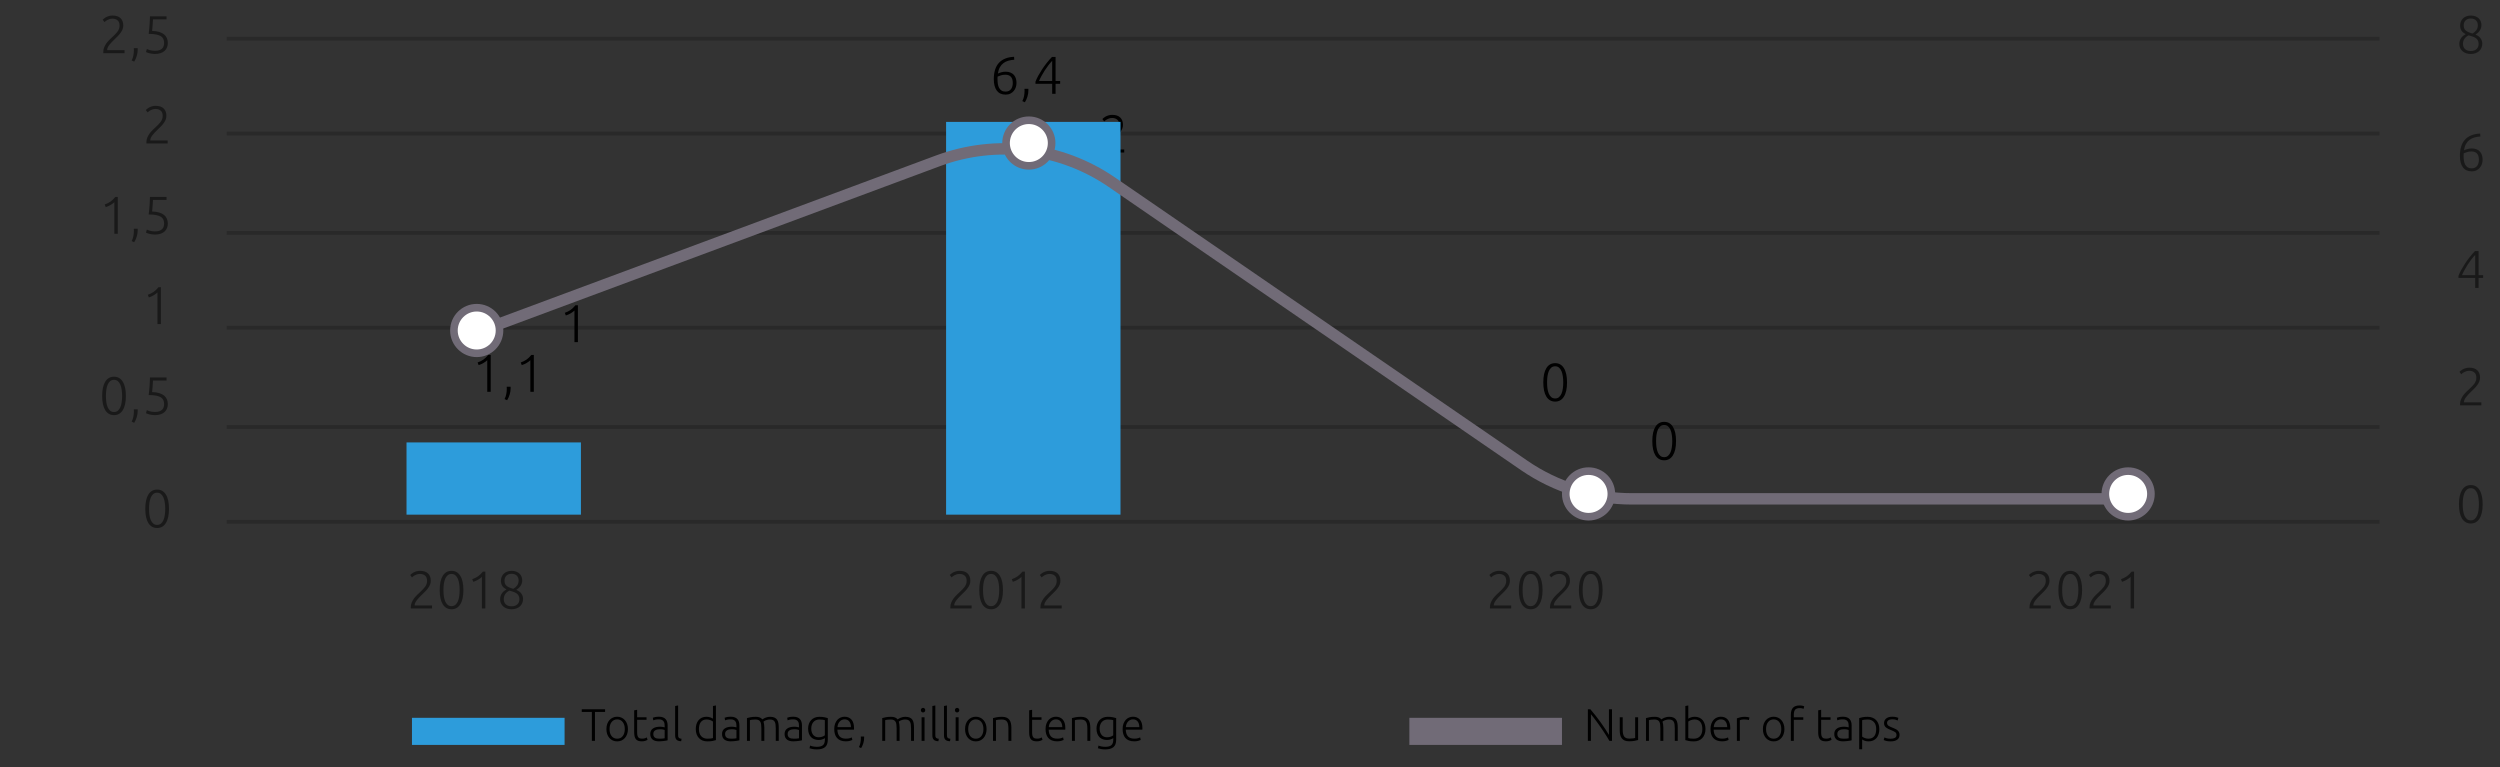 <svg width="658" height="202" viewBox="0 0 658 202" fill="none" xmlns="http://www.w3.org/2000/svg">
<rect x="0" y="0" width="658" height="202" fill="#333333" stroke="none"/>
<path fill-rule="evenodd" clip-rule="evenodd" d="M59.658 10.695H626.285V9.695H59.658V10.695ZM59.658 35.648H626.285V34.648H59.658V35.648ZM626.285 61.789H59.658V60.789H626.285V61.789ZM59.658 86.742H626.285V85.742H59.658V86.742ZM626.285 112.883H59.658V111.883H626.285V112.883ZM59.658 137.836H626.285V136.836H59.658V137.836Z" fill="black" fill-opacity="0.2"/>
<path opacity="0.5" d="M32.447 6.706C32.447 7.07 32.382 7.415 32.251 7.742C32.12 8.059 31.943 8.367 31.719 8.666C31.505 8.965 31.257 9.254 30.977 9.534C30.697 9.814 30.413 10.094 30.123 10.374C29.881 10.607 29.642 10.845 29.409 11.088C29.185 11.321 28.98 11.559 28.793 11.802C28.616 12.035 28.471 12.269 28.359 12.502C28.256 12.726 28.205 12.95 28.205 13.174V13.202H32.783V14H27.197C27.197 13.981 27.192 13.949 27.183 13.902C27.183 13.846 27.183 13.767 27.183 13.664C27.183 13.225 27.262 12.819 27.421 12.446C27.58 12.063 27.78 11.704 28.023 11.368C28.275 11.032 28.55 10.719 28.849 10.43C29.157 10.141 29.451 9.861 29.731 9.59C29.965 9.366 30.184 9.151 30.389 8.946C30.604 8.731 30.791 8.512 30.949 8.288C31.108 8.064 31.234 7.826 31.327 7.574C31.421 7.322 31.467 7.047 31.467 6.748C31.467 6.095 31.29 5.628 30.935 5.348C30.59 5.059 30.151 4.914 29.619 4.914C29.32 4.914 29.055 4.951 28.821 5.026C28.588 5.101 28.383 5.189 28.205 5.292C28.037 5.385 27.892 5.483 27.771 5.586C27.65 5.689 27.561 5.768 27.505 5.824L27.029 5.194C27.085 5.129 27.183 5.035 27.323 4.914C27.473 4.783 27.654 4.657 27.869 4.536C28.093 4.415 28.35 4.312 28.639 4.228C28.928 4.135 29.25 4.088 29.605 4.088C30.548 4.088 31.257 4.321 31.733 4.788C32.209 5.245 32.447 5.885 32.447 6.706ZM36.233 12.67C36.243 12.754 36.248 12.829 36.248 12.894C36.248 12.959 36.248 13.015 36.248 13.062C36.248 13.641 36.163 14.196 35.995 14.728C35.837 15.26 35.613 15.759 35.324 16.226L34.651 15.918C34.866 15.507 35.016 15.073 35.099 14.616C35.193 14.168 35.239 13.701 35.239 13.216C35.239 13.104 35.235 13.011 35.225 12.936C35.225 12.861 35.221 12.773 35.212 12.67H36.233ZM40.757 13.37C41.224 13.37 41.611 13.319 41.919 13.216C42.236 13.104 42.488 12.955 42.675 12.768C42.861 12.581 42.992 12.367 43.067 12.124C43.151 11.872 43.193 11.601 43.193 11.312C43.193 10.939 43.132 10.603 43.011 10.304C42.889 10.005 42.675 9.753 42.367 9.548C42.059 9.343 41.644 9.189 41.121 9.086C40.598 8.974 39.935 8.918 39.133 8.918C39.189 8.442 39.236 8.008 39.273 7.616C39.31 7.215 39.343 6.832 39.371 6.468C39.399 6.095 39.417 5.735 39.427 5.39C39.446 5.035 39.459 4.671 39.469 4.298H43.837V5.096H40.267C40.258 5.273 40.243 5.502 40.225 5.782C40.206 6.062 40.188 6.351 40.169 6.65C40.15 6.939 40.127 7.219 40.099 7.49C40.071 7.761 40.047 7.975 40.029 8.134C40.748 8.153 41.368 8.241 41.891 8.4C42.413 8.559 42.843 8.773 43.179 9.044C43.515 9.315 43.762 9.641 43.921 10.024C44.089 10.407 44.173 10.831 44.173 11.298C44.173 11.709 44.103 12.091 43.963 12.446C43.832 12.801 43.627 13.109 43.347 13.37C43.067 13.631 42.712 13.837 42.283 13.986C41.853 14.135 41.345 14.21 40.757 14.21C40.458 14.21 40.178 14.187 39.917 14.14C39.665 14.103 39.436 14.056 39.231 14C39.035 13.944 38.867 13.888 38.727 13.832C38.587 13.776 38.484 13.729 38.419 13.692L38.657 12.88C38.713 12.917 38.806 12.964 38.937 13.02C39.077 13.076 39.236 13.132 39.413 13.188C39.599 13.235 39.805 13.277 40.029 13.314C40.262 13.351 40.505 13.37 40.757 13.37Z" fill="black"/>
<path opacity="0.5" d="M43.795 30.472C43.795 30.836 43.73 31.181 43.599 31.508C43.468 31.825 43.291 32.133 43.067 32.432C42.852 32.73 42.605 33.02 42.325 33.3C42.045 33.58 41.76 33.86 41.471 34.14C41.228 34.373 40.99 34.611 40.757 34.854C40.533 35.087 40.328 35.325 40.141 35.568C39.964 35.801 39.819 36.034 39.707 36.268C39.604 36.492 39.553 36.716 39.553 36.94V36.968H44.131V37.766H38.545C38.545 37.747 38.54 37.714 38.531 37.668C38.531 37.612 38.531 37.532 38.531 37.43C38.531 36.991 38.61 36.585 38.769 36.212C38.928 35.829 39.128 35.47 39.371 35.134C39.623 34.798 39.898 34.485 40.197 34.196C40.505 33.906 40.799 33.626 41.079 33.356C41.312 33.132 41.532 32.917 41.737 32.712C41.952 32.497 42.138 32.278 42.297 32.054C42.456 31.83 42.581 31.592 42.675 31.34C42.768 31.088 42.815 30.812 42.815 30.514C42.815 29.86 42.638 29.394 42.283 29.114C41.938 28.824 41.499 28.68 40.967 28.68C40.668 28.68 40.402 28.717 40.169 28.792C39.935 28.866 39.73 28.955 39.553 29.058C39.385 29.151 39.24 29.249 39.119 29.352C38.998 29.454 38.909 29.534 38.853 29.59L38.377 28.96C38.433 28.894 38.531 28.801 38.671 28.68C38.82 28.549 39.002 28.423 39.217 28.302C39.441 28.18 39.697 28.078 39.987 27.994C40.276 27.9 40.598 27.854 40.953 27.854C41.895 27.854 42.605 28.087 43.081 28.554C43.557 29.011 43.795 29.65 43.795 30.472Z" fill="black"/>
<path opacity="0.5" d="M27.561 53.817C28.121 53.621 28.62 53.374 29.059 53.075C29.498 52.767 29.932 52.352 30.361 51.829H31.005V61.531H30.095V53.215C29.992 53.327 29.857 53.444 29.689 53.565C29.53 53.687 29.349 53.808 29.143 53.929C28.938 54.041 28.723 54.153 28.499 54.265C28.275 54.368 28.051 54.452 27.827 54.517L27.561 53.817ZM36.233 60.201C36.243 60.285 36.248 60.36 36.248 60.425C36.248 60.491 36.248 60.547 36.248 60.593C36.248 61.172 36.163 61.727 35.995 62.259C35.837 62.791 35.613 63.291 35.324 63.757L34.651 63.449C34.866 63.039 35.016 62.605 35.099 62.147C35.193 61.699 35.239 61.233 35.239 60.747C35.239 60.635 35.235 60.542 35.225 60.467C35.225 60.393 35.221 60.304 35.212 60.201H36.233ZM40.757 60.901C41.224 60.901 41.611 60.85 41.919 60.747C42.236 60.635 42.488 60.486 42.675 60.299C42.861 60.113 42.992 59.898 43.067 59.655C43.151 59.403 43.193 59.133 43.193 58.843C43.193 58.47 43.132 58.134 43.011 57.835C42.889 57.537 42.675 57.285 42.367 57.079C42.059 56.874 41.644 56.72 41.121 56.617C40.598 56.505 39.935 56.449 39.133 56.449C39.189 55.973 39.236 55.539 39.273 55.147C39.31 54.746 39.343 54.363 39.371 53.999C39.399 53.626 39.417 53.267 39.427 52.921C39.446 52.567 39.459 52.203 39.469 51.829H43.837V52.627H40.267C40.258 52.805 40.243 53.033 40.225 53.313C40.206 53.593 40.188 53.883 40.169 54.181C40.15 54.471 40.127 54.751 40.099 55.021C40.071 55.292 40.047 55.507 40.029 55.665C40.748 55.684 41.368 55.773 41.891 55.931C42.413 56.09 42.843 56.305 43.179 56.575C43.515 56.846 43.762 57.173 43.921 57.555C44.089 57.938 44.173 58.363 44.173 58.829C44.173 59.24 44.103 59.623 43.963 59.977C43.832 60.332 43.627 60.64 43.347 60.901C43.067 61.163 42.712 61.368 42.283 61.517C41.853 61.667 41.345 61.741 40.757 61.741C40.458 61.741 40.178 61.718 39.917 61.671C39.665 61.634 39.436 61.587 39.231 61.531C39.035 61.475 38.867 61.419 38.727 61.363C38.587 61.307 38.484 61.261 38.419 61.223L38.657 60.411C38.713 60.449 38.806 60.495 38.937 60.551C39.077 60.607 39.236 60.663 39.413 60.719C39.599 60.766 39.805 60.808 40.029 60.845C40.262 60.883 40.505 60.901 40.757 60.901Z" fill="black"/>
<path opacity="0.5" d="M38.909 77.583C39.469 77.387 39.968 77.139 40.407 76.841C40.846 76.533 41.279 76.118 41.709 75.595H42.353V85.297H41.443V76.981C41.34 77.093 41.205 77.21 41.037 77.331C40.878 77.452 40.696 77.573 40.491 77.695C40.285 77.807 40.071 77.919 39.847 78.031C39.623 78.133 39.399 78.218 39.175 78.283L38.909 77.583Z" fill="black"/>
<path opacity="0.5" d="M26.889 104.215C26.889 102.572 27.16 101.317 27.701 100.449C28.242 99.581 29.012 99.147 30.011 99.147C31 99.147 31.766 99.581 32.307 100.449C32.858 101.317 33.133 102.572 33.133 104.215C33.133 105.848 32.858 107.099 32.307 107.967C31.766 108.835 31 109.269 30.011 109.269C29.022 109.269 28.252 108.835 27.701 107.967C27.16 107.099 26.889 105.848 26.889 104.215ZM32.139 104.215C32.139 103.655 32.102 103.123 32.027 102.619C31.962 102.105 31.845 101.653 31.677 101.261C31.509 100.869 31.29 100.556 31.019 100.323C30.748 100.089 30.413 99.973 30.011 99.973C29.601 99.973 29.26 100.089 28.989 100.323C28.718 100.556 28.499 100.869 28.331 101.261C28.172 101.653 28.056 102.105 27.981 102.619C27.916 103.123 27.883 103.655 27.883 104.215C27.883 104.775 27.916 105.311 27.981 105.825C28.056 106.329 28.172 106.777 28.331 107.169C28.499 107.551 28.718 107.859 28.989 108.093C29.26 108.326 29.601 108.443 30.011 108.443C30.413 108.443 30.748 108.326 31.019 108.093C31.29 107.859 31.509 107.551 31.677 107.169C31.845 106.777 31.962 106.329 32.027 105.825C32.102 105.311 32.139 104.775 32.139 104.215ZM36.233 107.729C36.243 107.813 36.248 107.887 36.248 107.953C36.248 108.018 36.248 108.074 36.248 108.121C36.248 108.699 36.163 109.255 35.995 109.787C35.837 110.319 35.613 110.818 35.324 111.285L34.651 110.977C34.866 110.566 35.016 110.132 35.099 109.675C35.193 109.227 35.239 108.76 35.239 108.275C35.239 108.163 35.235 108.069 35.225 107.995C35.225 107.92 35.221 107.831 35.212 107.729H36.233ZM40.757 108.429C41.224 108.429 41.611 108.377 41.919 108.275C42.236 108.163 42.488 108.013 42.675 107.827C42.861 107.64 42.992 107.425 43.067 107.183C43.151 106.931 43.193 106.66 43.193 106.371C43.193 105.997 43.132 105.661 43.011 105.363C42.889 105.064 42.675 104.812 42.367 104.607C42.059 104.401 41.644 104.247 41.121 104.145C40.598 104.033 39.935 103.977 39.133 103.977C39.189 103.501 39.236 103.067 39.273 102.675C39.31 102.273 39.343 101.891 39.371 101.527C39.399 101.153 39.417 100.794 39.427 100.449C39.446 100.094 39.459 99.73 39.469 99.357H43.837V100.155H40.267C40.258 100.332 40.243 100.561 40.225 100.841C40.206 101.121 40.188 101.41 40.169 101.709C40.15 101.998 40.127 102.278 40.099 102.549C40.071 102.819 40.047 103.034 40.029 103.193C40.748 103.211 41.368 103.3 41.891 103.459C42.413 103.617 42.843 103.832 43.179 104.103C43.515 104.373 43.762 104.7 43.921 105.083C44.089 105.465 44.173 105.89 44.173 106.357C44.173 106.767 44.103 107.15 43.963 107.505C43.832 107.859 43.627 108.167 43.347 108.429C43.067 108.69 42.712 108.895 42.283 109.045C41.853 109.194 41.345 109.269 40.757 109.269C40.458 109.269 40.178 109.245 39.917 109.199C39.665 109.161 39.436 109.115 39.231 109.059C39.035 109.003 38.867 108.947 38.727 108.891C38.587 108.835 38.484 108.788 38.419 108.751L38.657 107.939C38.713 107.976 38.806 108.023 38.937 108.079C39.077 108.135 39.236 108.191 39.413 108.247C39.599 108.293 39.805 108.335 40.029 108.373C40.262 108.41 40.505 108.429 40.757 108.429Z" fill="black"/>
<path opacity="0.5" d="M38.237 133.922C38.237 132.279 38.508 131.024 39.049 130.156C39.59 129.288 40.36 128.854 41.359 128.854C42.348 128.854 43.114 129.288 43.655 130.156C44.206 131.024 44.481 132.279 44.481 133.922C44.481 135.555 44.206 136.806 43.655 137.674C43.114 138.542 42.348 138.976 41.359 138.976C40.37 138.976 39.599 138.542 39.049 137.674C38.508 136.806 38.237 135.555 38.237 133.922ZM43.487 133.922C43.487 133.362 43.45 132.83 43.375 132.326C43.309 131.812 43.193 131.36 43.025 130.968C42.857 130.576 42.638 130.263 42.367 130.03C42.096 129.796 41.76 129.68 41.359 129.68C40.948 129.68 40.608 129.796 40.337 130.03C40.066 130.263 39.847 130.576 39.679 130.968C39.52 131.36 39.404 131.812 39.329 132.326C39.264 132.83 39.231 133.362 39.231 133.922C39.231 134.482 39.264 135.018 39.329 135.532C39.404 136.036 39.52 136.484 39.679 136.876C39.847 137.258 40.066 137.566 40.337 137.8C40.608 138.033 40.948 138.15 41.359 138.15C41.76 138.15 42.096 138.033 42.367 137.8C42.638 137.566 42.857 137.258 43.025 136.876C43.193 136.484 43.309 136.036 43.375 135.532C43.45 135.018 43.487 134.482 43.487 133.922Z" fill="black"/>
<path opacity="0.5" d="M650.316 14.21C649.859 14.21 649.443 14.145 649.07 14.014C648.706 13.883 648.389 13.701 648.118 13.468C647.857 13.225 647.651 12.945 647.502 12.628C647.362 12.301 647.292 11.947 647.292 11.564C647.292 11.237 647.339 10.943 647.432 10.682C647.525 10.411 647.647 10.173 647.796 9.968C647.955 9.753 648.132 9.567 648.328 9.408C648.533 9.24 648.748 9.095 648.972 8.974C648.403 8.694 648.015 8.363 647.81 7.98C647.605 7.597 647.502 7.182 647.502 6.734C647.502 6.333 647.572 5.969 647.712 5.642C647.852 5.315 648.043 5.04 648.286 4.816C648.538 4.583 648.837 4.405 649.182 4.284C649.527 4.153 649.905 4.088 650.316 4.088C650.801 4.088 651.221 4.163 651.576 4.312C651.931 4.452 652.22 4.639 652.444 4.872C652.677 5.105 652.845 5.371 652.948 5.67C653.06 5.969 653.116 6.277 653.116 6.594C653.116 6.902 653.069 7.187 652.976 7.448C652.883 7.7 652.761 7.933 652.612 8.148C652.463 8.353 652.295 8.535 652.108 8.694C651.921 8.853 651.739 8.988 651.562 9.1C652.215 9.38 652.673 9.73 652.934 10.15C653.205 10.57 653.34 11.013 653.34 11.48C653.34 11.881 653.265 12.25 653.116 12.586C652.976 12.922 652.775 13.211 652.514 13.454C652.253 13.687 651.935 13.869 651.562 14C651.189 14.14 650.773 14.21 650.316 14.21ZM652.374 11.564C652.374 11.163 652.295 10.836 652.136 10.584C651.987 10.332 651.786 10.127 651.534 9.968C651.291 9.809 651.011 9.683 650.694 9.59C650.386 9.497 650.073 9.399 649.756 9.296C649.28 9.52 648.911 9.823 648.65 10.206C648.389 10.579 648.258 11.032 648.258 11.564C648.258 11.825 648.3 12.068 648.384 12.292C648.468 12.516 648.594 12.712 648.762 12.88C648.939 13.048 649.154 13.183 649.406 13.286C649.667 13.379 649.971 13.426 650.316 13.426C650.661 13.426 650.96 13.379 651.212 13.286C651.473 13.183 651.688 13.048 651.856 12.88C652.033 12.712 652.164 12.516 652.248 12.292C652.332 12.068 652.374 11.825 652.374 11.564ZM648.454 6.636C648.454 6.897 648.482 7.135 648.538 7.35C648.603 7.565 648.72 7.761 648.888 7.938C649.056 8.106 649.289 8.265 649.588 8.414C649.887 8.554 650.279 8.689 650.764 8.82C651.193 8.577 651.534 8.279 651.786 7.924C652.038 7.569 652.164 7.126 652.164 6.594C652.164 6.379 652.127 6.169 652.052 5.964C651.987 5.759 651.879 5.577 651.73 5.418C651.59 5.25 651.403 5.119 651.17 5.026C650.937 4.923 650.652 4.872 650.316 4.872C650.008 4.872 649.737 4.919 649.504 5.012C649.271 5.105 649.075 5.236 648.916 5.404C648.767 5.563 648.65 5.749 648.566 5.964C648.491 6.179 648.454 6.403 648.454 6.636Z" fill="black"/>
<path opacity="0.5" d="M647.446 41.044C647.446 39.15 647.899 37.712 648.804 36.733C649.719 35.752 651.044 35.225 652.78 35.151L652.836 35.92C652.267 35.958 651.739 36.047 651.254 36.187C650.778 36.317 650.353 36.527 649.98 36.816C649.607 37.096 649.294 37.461 649.042 37.908C648.79 38.356 648.617 38.907 648.524 39.56C648.776 39.43 649.079 39.318 649.434 39.224C649.789 39.122 650.167 39.071 650.568 39.071C651.091 39.071 651.534 39.154 651.898 39.322C652.262 39.481 652.556 39.696 652.78 39.967C653.004 40.237 653.167 40.55 653.27 40.904C653.373 41.259 653.424 41.633 653.424 42.025C653.424 42.389 653.368 42.752 653.256 43.117C653.144 43.48 652.967 43.812 652.724 44.111C652.491 44.4 652.192 44.638 651.828 44.825C651.473 45.011 651.049 45.105 650.554 45.105C649.537 45.105 648.762 44.75 648.23 44.041C647.707 43.322 647.446 42.323 647.446 41.044ZM650.484 39.868C650.055 39.868 649.677 39.92 649.35 40.023C649.033 40.116 648.734 40.228 648.454 40.358C648.435 40.517 648.426 40.643 648.426 40.736C648.426 40.821 648.426 40.928 648.426 41.059C648.426 41.497 648.454 41.913 648.51 42.304C648.575 42.697 648.687 43.042 648.846 43.34C649.014 43.639 649.233 43.877 649.504 44.054C649.775 44.222 650.12 44.306 650.54 44.306C650.885 44.306 651.179 44.246 651.422 44.124C651.665 43.994 651.861 43.826 652.01 43.62C652.159 43.415 652.267 43.177 652.332 42.907C652.407 42.636 652.444 42.351 652.444 42.053C652.444 41.306 652.276 40.755 651.94 40.401C651.613 40.046 651.128 39.868 650.484 39.868Z" fill="black"/>
<path opacity="0.5" d="M647.068 72.597C647.236 72.149 647.469 71.645 647.768 71.085C648.076 70.525 648.421 69.951 648.804 69.363C649.187 68.775 649.602 68.201 650.05 67.641C650.498 67.072 650.951 66.554 651.408 66.087H652.36V72.415H653.564V73.157H652.36V75.789H651.464V73.157H647.068V72.597ZM651.464 72.415V67.109C651.137 67.445 650.806 67.832 650.47 68.271C650.134 68.71 649.812 69.167 649.504 69.643C649.205 70.11 648.925 70.581 648.664 71.057C648.403 71.533 648.183 71.986 648.006 72.415H651.464Z" fill="black"/>
<path opacity="0.5" d="M652.752 99.39C652.752 99.754 652.687 100.099 652.556 100.426C652.425 100.743 652.248 101.051 652.024 101.35C651.809 101.648 651.562 101.938 651.282 102.218C651.002 102.498 650.717 102.778 650.428 103.058C650.185 103.291 649.947 103.529 649.714 103.772C649.49 104.005 649.285 104.243 649.098 104.486C648.921 104.719 648.776 104.952 648.664 105.186C648.561 105.41 648.51 105.634 648.51 105.858V105.886H653.088V106.684H647.502C647.502 106.665 647.497 106.632 647.488 106.586C647.488 106.53 647.488 106.45 647.488 106.348C647.488 105.909 647.567 105.503 647.726 105.13C647.885 104.747 648.085 104.388 648.328 104.052C648.58 103.716 648.855 103.403 649.154 103.114C649.462 102.824 649.756 102.544 650.036 102.274C650.269 102.05 650.489 101.835 650.694 101.63C650.909 101.415 651.095 101.196 651.254 100.972C651.413 100.748 651.539 100.51 651.632 100.258C651.725 100.006 651.772 99.73 651.772 99.432C651.772 98.778 651.595 98.312 651.24 98.032C650.895 97.742 650.456 97.598 649.924 97.598C649.625 97.598 649.359 97.635 649.126 97.71C648.893 97.784 648.687 97.873 648.51 97.976C648.342 98.069 648.197 98.167 648.076 98.27C647.955 98.372 647.866 98.452 647.81 98.508L647.334 97.878C647.39 97.812 647.488 97.719 647.628 97.598C647.777 97.467 647.959 97.341 648.174 97.22C648.398 97.098 648.655 96.996 648.944 96.912C649.233 96.818 649.555 96.772 649.91 96.772C650.853 96.772 651.562 97.005 652.038 97.472C652.514 97.929 652.752 98.568 652.752 99.39Z" fill="black"/>
<path opacity="0.5" d="M647.194 132.734C647.194 131.091 647.465 129.836 648.006 128.968C648.547 128.1 649.317 127.666 650.316 127.666C651.305 127.666 652.071 128.1 652.612 128.968C653.163 129.836 653.438 131.091 653.438 132.734C653.438 134.367 653.163 135.618 652.612 136.486C652.071 137.354 651.305 137.788 650.316 137.788C649.327 137.788 648.557 137.354 648.006 136.486C647.465 135.618 647.194 134.367 647.194 132.734ZM652.444 132.734C652.444 132.174 652.407 131.642 652.332 131.138C652.267 130.625 652.15 130.172 651.982 129.78C651.814 129.388 651.595 129.075 651.324 128.842C651.053 128.609 650.717 128.492 650.316 128.492C649.905 128.492 649.565 128.609 649.294 128.842C649.023 129.075 648.804 129.388 648.636 129.78C648.477 130.172 648.361 130.625 648.286 131.138C648.221 131.642 648.188 132.174 648.188 132.734C648.188 133.294 648.221 133.831 648.286 134.344C648.361 134.848 648.477 135.296 648.636 135.688C648.804 136.071 649.023 136.379 649.294 136.612C649.565 136.845 649.905 136.962 650.316 136.962C650.717 136.962 651.053 136.845 651.324 136.612C651.595 136.379 651.814 136.071 651.982 135.688C652.15 135.296 652.267 134.848 652.332 134.344C652.407 133.831 652.444 133.294 652.444 132.734Z" fill="black"/>
<path opacity="0.5" d="M113.381 152.858C113.381 153.222 113.316 153.568 113.185 153.894C113.054 154.212 112.877 154.52 112.653 154.818C112.438 155.117 112.191 155.406 111.911 155.686C111.631 155.966 111.346 156.246 111.057 156.526C110.814 156.76 110.576 156.998 110.343 157.24C110.119 157.474 109.914 157.712 109.727 157.954C109.55 158.188 109.405 158.421 109.293 158.654C109.19 158.878 109.139 159.102 109.139 159.326V159.354H113.717V160.152H108.131C108.131 160.134 108.126 160.101 108.117 160.054C108.117 159.998 108.117 159.919 108.117 159.816C108.117 159.378 108.196 158.972 108.355 158.598C108.514 158.216 108.714 157.856 108.957 157.52C109.209 157.184 109.484 156.872 109.783 156.582C110.091 156.293 110.385 156.013 110.665 155.742C110.898 155.518 111.118 155.304 111.323 155.098C111.538 154.884 111.724 154.664 111.883 154.44C112.042 154.216 112.168 153.978 112.261 153.726C112.354 153.474 112.401 153.199 112.401 152.9C112.401 152.247 112.224 151.78 111.869 151.5C111.524 151.211 111.085 151.066 110.553 151.066C110.254 151.066 109.988 151.104 109.755 151.178C109.522 151.253 109.316 151.342 109.139 151.444C108.971 151.538 108.826 151.636 108.705 151.738C108.584 151.841 108.495 151.92 108.439 151.976L107.963 151.346C108.019 151.281 108.117 151.188 108.257 151.066C108.406 150.936 108.588 150.81 108.803 150.688C109.027 150.567 109.284 150.464 109.573 150.38C109.862 150.287 110.184 150.24 110.539 150.24C111.482 150.24 112.191 150.474 112.667 150.94C113.143 151.398 113.381 152.037 113.381 152.858ZM115.725 155.308C115.725 153.666 115.996 152.41 116.537 151.542C117.079 150.674 117.849 150.24 118.847 150.24C119.837 150.24 120.602 150.674 121.143 151.542C121.694 152.41 121.969 153.666 121.969 155.308C121.969 156.942 121.694 158.192 121.143 159.06C120.602 159.928 119.837 160.362 118.847 160.362C117.858 160.362 117.088 159.928 116.537 159.06C115.996 158.192 115.725 156.942 115.725 155.308ZM120.975 155.308C120.975 154.748 120.938 154.216 120.863 153.712C120.798 153.199 120.681 152.746 120.513 152.354C120.345 151.962 120.126 151.65 119.855 151.416C119.585 151.183 119.249 151.066 118.847 151.066C118.437 151.066 118.096 151.183 117.825 151.416C117.555 151.65 117.335 151.962 117.167 152.354C117.009 152.746 116.892 153.199 116.817 153.712C116.752 154.216 116.719 154.748 116.719 155.308C116.719 155.868 116.752 156.405 116.817 156.918C116.892 157.422 117.009 157.87 117.167 158.262C117.335 158.645 117.555 158.953 117.825 159.186C118.096 159.42 118.437 159.536 118.847 159.536C119.249 159.536 119.585 159.42 119.855 159.186C120.126 158.953 120.345 158.645 120.513 158.262C120.681 157.87 120.798 157.422 120.863 156.918C120.938 156.405 120.975 155.868 120.975 155.308ZM124.3 152.438C124.86 152.242 125.359 151.995 125.798 151.696C126.236 151.388 126.67 150.973 127.1 150.45H127.744V160.152H126.834V151.836C126.731 151.948 126.596 152.065 126.428 152.186C126.269 152.308 126.087 152.429 125.882 152.55C125.676 152.662 125.462 152.774 125.238 152.886C125.014 152.989 124.79 153.073 124.566 153.138L124.3 152.438ZM134.652 160.362C134.195 160.362 133.779 160.297 133.406 160.166C133.042 160.036 132.725 159.854 132.454 159.62C132.193 159.378 131.987 159.098 131.838 158.78C131.698 158.454 131.628 158.099 131.628 157.716C131.628 157.39 131.675 157.096 131.768 156.834C131.861 156.564 131.983 156.326 132.132 156.12C132.291 155.906 132.468 155.719 132.664 155.56C132.869 155.392 133.084 155.248 133.308 155.126C132.739 154.846 132.351 154.515 132.146 154.132C131.941 153.75 131.838 153.334 131.838 152.886C131.838 152.485 131.908 152.121 132.048 151.794C132.188 151.468 132.379 151.192 132.622 150.968C132.874 150.735 133.173 150.558 133.518 150.436C133.863 150.306 134.241 150.24 134.652 150.24C135.137 150.24 135.557 150.315 135.912 150.464C136.267 150.604 136.556 150.791 136.78 151.024C137.013 151.258 137.181 151.524 137.284 151.822C137.396 152.121 137.452 152.429 137.452 152.746C137.452 153.054 137.405 153.339 137.312 153.6C137.219 153.852 137.097 154.086 136.948 154.3C136.799 154.506 136.631 154.688 136.444 154.846C136.257 155.005 136.075 155.14 135.898 155.252C136.551 155.532 137.009 155.882 137.27 156.302C137.541 156.722 137.676 157.166 137.676 157.632C137.676 158.034 137.601 158.402 137.452 158.738C137.312 159.074 137.111 159.364 136.85 159.606C136.589 159.84 136.271 160.022 135.898 160.152C135.525 160.292 135.109 160.362 134.652 160.362ZM136.71 157.716C136.71 157.315 136.631 156.988 136.472 156.736C136.323 156.484 136.122 156.279 135.87 156.12C135.627 155.962 135.347 155.836 135.03 155.742C134.722 155.649 134.409 155.551 134.092 155.448C133.616 155.672 133.247 155.976 132.986 156.358C132.725 156.732 132.594 157.184 132.594 157.716C132.594 157.978 132.636 158.22 132.72 158.444C132.804 158.668 132.93 158.864 133.098 159.032C133.275 159.2 133.49 159.336 133.742 159.438C134.003 159.532 134.307 159.578 134.652 159.578C134.997 159.578 135.296 159.532 135.548 159.438C135.809 159.336 136.024 159.2 136.192 159.032C136.369 158.864 136.5 158.668 136.584 158.444C136.668 158.22 136.71 157.978 136.71 157.716ZM132.79 152.788C132.79 153.05 132.818 153.288 132.874 153.502C132.939 153.717 133.056 153.913 133.224 154.09C133.392 154.258 133.625 154.417 133.924 154.566C134.223 154.706 134.615 154.842 135.1 154.972C135.529 154.73 135.87 154.431 136.122 154.076C136.374 153.722 136.5 153.278 136.5 152.746C136.5 152.532 136.463 152.322 136.388 152.116C136.323 151.911 136.215 151.729 136.066 151.57C135.926 151.402 135.739 151.272 135.506 151.178C135.273 151.076 134.988 151.024 134.652 151.024C134.344 151.024 134.073 151.071 133.84 151.164C133.607 151.258 133.411 151.388 133.252 151.556C133.103 151.715 132.986 151.902 132.902 152.116C132.827 152.331 132.79 152.555 132.79 152.788Z" fill="black"/>
<path opacity="0.5" d="M255.396 152.858C255.396 153.222 255.33 153.568 255.2 153.894C255.069 154.212 254.892 154.52 254.668 154.818C254.453 155.117 254.206 155.406 253.926 155.686C253.646 155.966 253.361 156.246 253.072 156.526C252.829 156.76 252.591 156.998 252.358 157.24C252.134 157.474 251.928 157.712 251.742 157.954C251.564 158.188 251.42 158.421 251.308 158.654C251.205 158.878 251.154 159.102 251.154 159.326V159.354H255.732V160.152H250.146C250.146 160.134 250.141 160.101 250.132 160.054C250.132 159.998 250.132 159.919 250.132 159.816C250.132 159.378 250.211 158.972 250.37 158.598C250.528 158.216 250.729 157.856 250.972 157.52C251.224 157.184 251.499 156.872 251.798 156.582C252.106 156.293 252.4 156.013 252.68 155.742C252.913 155.518 253.132 155.304 253.338 155.098C253.552 154.884 253.739 154.664 253.898 154.44C254.056 154.216 254.182 153.978 254.276 153.726C254.369 153.474 254.416 153.199 254.416 152.9C254.416 152.247 254.238 151.78 253.884 151.5C253.538 151.211 253.1 151.066 252.568 151.066C252.269 151.066 252.003 151.104 251.77 151.178C251.536 151.253 251.331 151.342 251.154 151.444C250.986 151.538 250.841 151.636 250.72 151.738C250.598 151.841 250.51 151.92 250.454 151.976L249.978 151.346C250.034 151.281 250.132 151.188 250.272 151.066C250.421 150.936 250.603 150.81 250.818 150.688C251.042 150.567 251.298 150.464 251.588 150.38C251.877 150.287 252.199 150.24 252.554 150.24C253.496 150.24 254.206 150.474 254.682 150.94C255.158 151.398 255.396 152.037 255.396 152.858ZM257.74 155.308C257.74 153.666 258.011 152.41 258.552 151.542C259.093 150.674 259.863 150.24 260.862 150.24C261.851 150.24 262.617 150.674 263.158 151.542C263.709 152.41 263.984 153.666 263.984 155.308C263.984 156.942 263.709 158.192 263.158 159.06C262.617 159.928 261.851 160.362 260.862 160.362C259.873 160.362 259.103 159.928 258.552 159.06C258.011 158.192 257.74 156.942 257.74 155.308ZM262.99 155.308C262.99 154.748 262.953 154.216 262.878 153.712C262.813 153.199 262.696 152.746 262.528 152.354C262.36 151.962 262.141 151.65 261.87 151.416C261.599 151.183 261.263 151.066 260.862 151.066C260.451 151.066 260.111 151.183 259.84 151.416C259.569 151.65 259.35 151.962 259.182 152.354C259.023 152.746 258.907 153.199 258.832 153.712C258.767 154.216 258.734 154.748 258.734 155.308C258.734 155.868 258.767 156.405 258.832 156.918C258.907 157.422 259.023 157.87 259.182 158.262C259.35 158.645 259.569 158.953 259.84 159.186C260.111 159.42 260.451 159.536 260.862 159.536C261.263 159.536 261.599 159.42 261.87 159.186C262.141 158.953 262.36 158.645 262.528 158.262C262.696 157.87 262.813 157.422 262.878 156.918C262.953 156.405 262.99 155.868 262.99 155.308ZM266.314 152.438C266.874 152.242 267.374 151.995 267.812 151.696C268.251 151.388 268.685 150.973 269.114 150.45H269.758V160.152H268.848V151.836C268.746 151.948 268.61 152.065 268.442 152.186C268.284 152.308 268.102 152.429 267.896 152.55C267.691 152.662 267.476 152.774 267.252 152.886C267.028 152.989 266.804 153.073 266.58 153.138L266.314 152.438ZM279.103 152.858C279.103 153.222 279.037 153.568 278.907 153.894C278.776 154.212 278.599 154.52 278.375 154.818C278.16 155.117 277.913 155.406 277.633 155.686C277.353 155.966 277.068 156.246 276.779 156.526C276.536 156.76 276.298 156.998 276.065 157.24C275.841 157.474 275.635 157.712 275.449 157.954C275.271 158.188 275.127 158.421 275.015 158.654C274.912 158.878 274.861 159.102 274.861 159.326V159.354H279.439V160.152H273.853C273.853 160.134 273.848 160.101 273.839 160.054C273.839 159.998 273.839 159.919 273.839 159.816C273.839 159.378 273.918 158.972 274.077 158.598C274.235 158.216 274.436 157.856 274.679 157.52C274.931 157.184 275.206 156.872 275.505 156.582C275.813 156.293 276.107 156.013 276.387 155.742C276.62 155.518 276.839 155.304 277.045 155.098C277.259 154.884 277.446 154.664 277.605 154.44C277.763 154.216 277.889 153.978 277.983 153.726C278.076 153.474 278.123 153.199 278.123 152.9C278.123 152.247 277.945 151.78 277.591 151.5C277.245 151.211 276.807 151.066 276.275 151.066C275.976 151.066 275.71 151.104 275.477 151.178C275.243 151.253 275.038 151.342 274.861 151.444C274.693 151.538 274.548 151.636 274.427 151.738C274.305 151.841 274.217 151.92 274.161 151.976L273.685 151.346C273.741 151.281 273.839 151.188 273.979 151.066C274.128 150.936 274.31 150.81 274.525 150.688C274.749 150.567 275.005 150.464 275.295 150.38C275.584 150.287 275.906 150.24 276.261 150.24C277.203 150.24 277.913 150.474 278.389 150.94C278.865 151.398 279.103 152.037 279.103 152.858Z" fill="black"/>
<path d="M159.26 186.672V187.38H156.596V194.988H155.78V187.38H153.116V186.672H159.26ZM165.271 191.892C165.271 192.38 165.199 192.824 165.055 193.224C164.919 193.624 164.723 193.964 164.467 194.244C164.219 194.524 163.923 194.744 163.579 194.904C163.235 195.056 162.855 195.132 162.439 195.132C162.023 195.132 161.643 195.056 161.299 194.904C160.955 194.744 160.655 194.524 160.399 194.244C160.151 193.964 159.955 193.624 159.811 193.224C159.675 192.824 159.607 192.38 159.607 191.892C159.607 191.404 159.675 190.96 159.811 190.56C159.955 190.16 160.151 189.82 160.399 189.54C160.655 189.252 160.955 189.032 161.299 188.88C161.643 188.72 162.023 188.64 162.439 188.64C162.855 188.64 163.235 188.72 163.579 188.88C163.923 189.032 164.219 189.252 164.467 189.54C164.723 189.82 164.919 190.16 165.055 190.56C165.199 190.96 165.271 191.404 165.271 191.892ZM164.443 191.892C164.443 191.116 164.263 190.5 163.903 190.044C163.543 189.58 163.055 189.348 162.439 189.348C161.823 189.348 161.335 189.58 160.975 190.044C160.615 190.5 160.435 191.116 160.435 191.892C160.435 192.668 160.615 193.284 160.975 193.74C161.335 194.196 161.823 194.424 162.439 194.424C163.055 194.424 163.543 194.196 163.903 193.74C164.263 193.284 164.443 192.668 164.443 191.892ZM167.696 188.784H170.168V189.444H167.696V192.744C167.696 193.096 167.724 193.384 167.78 193.608C167.844 193.824 167.932 193.992 168.044 194.112C168.156 194.232 168.292 194.312 168.452 194.352C168.612 194.392 168.788 194.412 168.98 194.412C169.308 194.412 169.572 194.376 169.772 194.304C169.972 194.224 170.128 194.152 170.24 194.088L170.432 194.736C170.32 194.808 170.124 194.892 169.844 194.988C169.564 195.076 169.26 195.12 168.932 195.12C168.548 195.12 168.224 195.072 167.96 194.976C167.704 194.872 167.496 194.72 167.336 194.52C167.184 194.312 167.076 194.056 167.012 193.752C166.948 193.448 166.916 193.088 166.916 192.672V186.96L167.696 186.816V188.784ZM173.56 194.424C173.864 194.424 174.128 194.416 174.352 194.4C174.584 194.376 174.78 194.348 174.94 194.316V192.132C174.852 192.092 174.712 192.052 174.52 192.012C174.328 191.964 174.064 191.94 173.728 191.94C173.536 191.94 173.336 191.956 173.128 191.988C172.92 192.012 172.728 192.072 172.552 192.168C172.376 192.256 172.232 192.38 172.12 192.54C172.008 192.7 171.952 192.912 171.952 193.176C171.952 193.408 171.988 193.604 172.06 193.764C172.14 193.924 172.248 194.052 172.384 194.148C172.528 194.244 172.696 194.316 172.888 194.364C173.088 194.404 173.312 194.424 173.56 194.424ZM173.488 188.64C173.896 188.64 174.24 188.7 174.52 188.82C174.808 188.932 175.04 189.092 175.216 189.3C175.392 189.5 175.52 189.74 175.6 190.02C175.68 190.3 175.72 190.604 175.72 190.932V194.844C175.64 194.868 175.524 194.896 175.372 194.928C175.22 194.952 175.044 194.98 174.844 195.012C174.644 195.044 174.42 195.068 174.172 195.084C173.932 195.108 173.684 195.12 173.428 195.12C173.1 195.12 172.796 195.084 172.516 195.012C172.244 194.94 172.004 194.828 171.796 194.676C171.596 194.516 171.436 194.316 171.316 194.076C171.204 193.828 171.148 193.528 171.148 193.176C171.148 192.84 171.212 192.552 171.34 192.312C171.468 192.072 171.648 191.876 171.88 191.724C172.112 191.564 172.388 191.448 172.708 191.376C173.028 191.304 173.376 191.268 173.752 191.268C173.864 191.268 173.98 191.276 174.1 191.292C174.228 191.3 174.348 191.316 174.46 191.34C174.58 191.356 174.68 191.376 174.76 191.4C174.848 191.416 174.908 191.432 174.94 191.448V191.064C174.94 190.848 174.924 190.64 174.892 190.44C174.86 190.232 174.788 190.048 174.676 189.888C174.572 189.72 174.42 189.588 174.22 189.492C174.028 189.388 173.772 189.336 173.452 189.336C172.996 189.336 172.656 189.368 172.432 189.432C172.208 189.496 172.044 189.548 171.94 189.588L171.832 188.904C171.968 188.84 172.176 188.78 172.456 188.724C172.744 188.668 173.088 188.64 173.488 188.64ZM179.282 195.096C179.018 195.088 178.786 195.052 178.586 194.988C178.394 194.932 178.23 194.844 178.094 194.724C177.966 194.596 177.866 194.436 177.794 194.244C177.73 194.044 177.698 193.796 177.698 193.5V185.82L178.478 185.676V193.476C178.478 193.668 178.494 193.824 178.526 193.944C178.566 194.056 178.622 194.148 178.694 194.22C178.766 194.284 178.858 194.332 178.97 194.364C179.09 194.396 179.23 194.424 179.39 194.448L179.282 195.096ZM188.431 194.796C188.199 194.876 187.903 194.952 187.543 195.024C187.183 195.096 186.727 195.132 186.175 195.132C185.719 195.132 185.303 195.06 184.927 194.916C184.559 194.764 184.239 194.548 183.967 194.268C183.703 193.988 183.495 193.648 183.343 193.248C183.199 192.848 183.127 192.396 183.127 191.892C183.127 191.42 183.187 190.988 183.307 190.596C183.435 190.196 183.619 189.852 183.859 189.564C184.099 189.276 184.391 189.052 184.735 188.892C185.087 188.732 185.487 188.652 185.935 188.652C186.343 188.652 186.695 188.712 186.991 188.832C187.295 188.944 187.515 189.052 187.651 189.156V185.82L188.431 185.676V194.796ZM187.651 189.912C187.579 189.856 187.487 189.796 187.375 189.732C187.271 189.668 187.147 189.608 187.003 189.552C186.859 189.496 186.703 189.452 186.535 189.42C186.367 189.38 186.191 189.36 186.007 189.36C185.623 189.36 185.299 189.428 185.035 189.564C184.779 189.7 184.571 189.884 184.411 190.116C184.251 190.34 184.135 190.608 184.063 190.92C183.991 191.224 183.955 191.548 183.955 191.892C183.955 192.708 184.159 193.336 184.567 193.776C184.975 194.208 185.515 194.424 186.187 194.424C186.571 194.424 186.879 194.408 187.111 194.376C187.351 194.336 187.531 194.296 187.651 194.256V189.912ZM192.451 194.424C192.755 194.424 193.019 194.416 193.243 194.4C193.475 194.376 193.671 194.348 193.831 194.316V192.132C193.743 192.092 193.603 192.052 193.411 192.012C193.219 191.964 192.955 191.94 192.619 191.94C192.427 191.94 192.227 191.956 192.019 191.988C191.811 192.012 191.619 192.072 191.443 192.168C191.267 192.256 191.123 192.38 191.011 192.54C190.899 192.7 190.843 192.912 190.843 193.176C190.843 193.408 190.879 193.604 190.951 193.764C191.031 193.924 191.139 194.052 191.275 194.148C191.419 194.244 191.587 194.316 191.779 194.364C191.979 194.404 192.203 194.424 192.451 194.424ZM192.379 188.64C192.787 188.64 193.131 188.7 193.411 188.82C193.699 188.932 193.931 189.092 194.107 189.3C194.283 189.5 194.411 189.74 194.491 190.02C194.571 190.3 194.611 190.604 194.611 190.932V194.844C194.531 194.868 194.415 194.896 194.263 194.928C194.111 194.952 193.935 194.98 193.735 195.012C193.535 195.044 193.311 195.068 193.063 195.084C192.823 195.108 192.575 195.12 192.319 195.12C191.991 195.12 191.687 195.084 191.407 195.012C191.135 194.94 190.895 194.828 190.687 194.676C190.487 194.516 190.327 194.316 190.207 194.076C190.095 193.828 190.039 193.528 190.039 193.176C190.039 192.84 190.103 192.552 190.231 192.312C190.359 192.072 190.539 191.876 190.771 191.724C191.003 191.564 191.279 191.448 191.599 191.376C191.919 191.304 192.267 191.268 192.643 191.268C192.755 191.268 192.871 191.276 192.991 191.292C193.119 191.3 193.239 191.316 193.351 191.34C193.471 191.356 193.571 191.376 193.651 191.4C193.739 191.416 193.799 191.432 193.831 191.448V191.064C193.831 190.848 193.815 190.64 193.783 190.44C193.751 190.232 193.679 190.048 193.567 189.888C193.463 189.72 193.311 189.588 193.111 189.492C192.919 189.388 192.663 189.336 192.343 189.336C191.887 189.336 191.547 189.368 191.323 189.432C191.099 189.496 190.935 189.548 190.831 189.588L190.723 188.904C190.859 188.84 191.067 188.78 191.347 188.724C191.635 188.668 191.979 188.64 192.379 188.64ZM196.6 189C196.832 188.936 197.132 188.864 197.5 188.784C197.876 188.704 198.36 188.664 198.952 188.664C199.736 188.664 200.304 188.892 200.656 189.348C200.696 189.316 200.772 189.264 200.884 189.192C201.004 189.112 201.152 189.032 201.328 188.952C201.504 188.872 201.708 188.804 201.94 188.748C202.18 188.692 202.444 188.664 202.732 188.664C203.204 188.664 203.584 188.736 203.872 188.88C204.168 189.016 204.396 189.212 204.556 189.468C204.716 189.716 204.824 190.016 204.88 190.368C204.936 190.72 204.964 191.104 204.964 191.52V194.988H204.184V191.772C204.184 191.364 204.164 191.012 204.124 190.716C204.092 190.412 204.02 190.164 203.908 189.972C203.804 189.772 203.652 189.624 203.452 189.528C203.252 189.424 202.992 189.372 202.672 189.372C202.432 189.372 202.212 189.396 202.012 189.444C201.82 189.484 201.652 189.536 201.508 189.6C201.364 189.664 201.244 189.728 201.148 189.792C201.06 189.856 200.996 189.904 200.956 189.936C201.028 190.144 201.08 190.38 201.112 190.644C201.152 190.9 201.172 191.172 201.172 191.46V194.988H200.392V191.772C200.392 191.364 200.372 191.012 200.332 190.716C200.3 190.412 200.228 190.164 200.116 189.972C200.004 189.772 199.844 189.624 199.636 189.528C199.436 189.424 199.168 189.372 198.832 189.372C198.456 189.372 198.136 189.392 197.872 189.432C197.616 189.472 197.452 189.508 197.38 189.54V194.988H196.6V189ZM208.916 194.424C209.22 194.424 209.484 194.416 209.708 194.4C209.94 194.376 210.136 194.348 210.296 194.316V192.132C210.208 192.092 210.068 192.052 209.876 192.012C209.684 191.964 209.42 191.94 209.084 191.94C208.892 191.94 208.692 191.956 208.484 191.988C208.276 192.012 208.084 192.072 207.908 192.168C207.732 192.256 207.588 192.38 207.476 192.54C207.364 192.7 207.308 192.912 207.308 193.176C207.308 193.408 207.344 193.604 207.416 193.764C207.496 193.924 207.604 194.052 207.74 194.148C207.884 194.244 208.052 194.316 208.244 194.364C208.444 194.404 208.668 194.424 208.916 194.424ZM208.844 188.64C209.252 188.64 209.596 188.7 209.876 188.82C210.164 188.932 210.396 189.092 210.572 189.3C210.748 189.5 210.876 189.74 210.956 190.02C211.036 190.3 211.076 190.604 211.076 190.932V194.844C210.996 194.868 210.88 194.896 210.728 194.928C210.576 194.952 210.4 194.98 210.2 195.012C210 195.044 209.776 195.068 209.528 195.084C209.288 195.108 209.04 195.12 208.784 195.12C208.456 195.12 208.152 195.084 207.872 195.012C207.6 194.94 207.36 194.828 207.152 194.676C206.952 194.516 206.792 194.316 206.672 194.076C206.56 193.828 206.504 193.528 206.504 193.176C206.504 192.84 206.568 192.552 206.696 192.312C206.824 192.072 207.004 191.876 207.236 191.724C207.468 191.564 207.744 191.448 208.064 191.376C208.384 191.304 208.732 191.268 209.108 191.268C209.22 191.268 209.336 191.276 209.456 191.292C209.584 191.3 209.704 191.316 209.816 191.34C209.936 191.356 210.036 191.376 210.116 191.4C210.204 191.416 210.264 191.432 210.296 191.448V191.064C210.296 190.848 210.28 190.64 210.248 190.44C210.216 190.232 210.144 190.048 210.032 189.888C209.928 189.72 209.776 189.588 209.576 189.492C209.384 189.388 209.128 189.336 208.808 189.336C208.352 189.336 208.012 189.368 207.788 189.432C207.564 189.496 207.4 189.548 207.296 189.588L207.188 188.904C207.324 188.84 207.532 188.78 207.812 188.724C208.1 188.668 208.444 188.64 208.844 188.64ZM217.109 194.268C217.061 194.308 216.989 194.356 216.893 194.412C216.797 194.46 216.677 194.512 216.533 194.568C216.397 194.624 216.237 194.672 216.053 194.712C215.877 194.744 215.677 194.76 215.453 194.76C215.093 194.76 214.745 194.704 214.409 194.592C214.073 194.48 213.777 194.304 213.521 194.064C213.273 193.824 213.073 193.516 212.921 193.14C212.769 192.756 212.693 192.292 212.693 191.748C212.693 191.308 212.761 190.9 212.897 190.524C213.033 190.148 213.225 189.824 213.473 189.552C213.729 189.272 214.037 189.056 214.397 188.904C214.765 188.744 215.177 188.664 215.633 188.664C216.209 188.664 216.669 188.704 217.013 188.784C217.365 188.856 217.653 188.928 217.877 189V194.664C217.877 195.592 217.637 196.252 217.157 196.644C216.677 197.044 215.953 197.244 214.985 197.244C214.585 197.244 214.221 197.212 213.893 197.148C213.573 197.092 213.297 197.024 213.065 196.944L213.221 196.236C213.413 196.324 213.673 196.4 214.001 196.464C214.337 196.528 214.673 196.56 215.009 196.56C215.745 196.56 216.277 196.416 216.605 196.128C216.941 195.848 217.109 195.364 217.109 194.676V194.268ZM217.097 189.54C216.961 189.5 216.785 189.464 216.569 189.432C216.353 189.392 216.045 189.372 215.645 189.372C215.309 189.372 215.009 189.432 214.745 189.552C214.489 189.664 214.269 189.828 214.085 190.044C213.901 190.252 213.761 190.504 213.665 190.8C213.569 191.088 213.521 191.408 213.521 191.76C213.521 192.168 213.577 192.52 213.689 192.816C213.801 193.104 213.945 193.34 214.121 193.524C214.305 193.708 214.513 193.844 214.745 193.932C214.977 194.012 215.213 194.052 215.453 194.052C215.805 194.052 216.125 194 216.413 193.896C216.709 193.792 216.937 193.672 217.097 193.536V189.54ZM219.572 191.88C219.572 191.336 219.648 190.864 219.8 190.464C219.96 190.056 220.164 189.716 220.412 189.444C220.668 189.172 220.956 188.972 221.276 188.844C221.604 188.708 221.94 188.64 222.284 188.64C223.044 188.64 223.648 188.888 224.096 189.384C224.552 189.88 224.78 190.644 224.78 191.676C224.78 191.74 224.776 191.804 224.768 191.868C224.768 191.932 224.764 191.992 224.756 192.048H220.4C220.424 192.808 220.612 193.392 220.964 193.8C221.316 194.208 221.876 194.412 222.644 194.412C223.068 194.412 223.404 194.372 223.652 194.292C223.9 194.212 224.08 194.144 224.192 194.088L224.336 194.76C224.224 194.824 224.012 194.9 223.7 194.988C223.396 195.076 223.036 195.12 222.62 195.12C222.076 195.12 221.612 195.04 221.228 194.88C220.844 194.72 220.528 194.496 220.28 194.208C220.032 193.92 219.852 193.58 219.74 193.188C219.628 192.788 219.572 192.352 219.572 191.88ZM223.976 191.388C223.96 190.74 223.808 190.236 223.52 189.876C223.232 189.516 222.824 189.336 222.296 189.336C222.016 189.336 221.764 189.392 221.54 189.504C221.324 189.616 221.132 189.768 220.964 189.96C220.804 190.144 220.676 190.36 220.58 190.608C220.492 190.856 220.44 191.116 220.424 191.388H223.976ZM227.43 193.848C227.438 193.92 227.442 193.984 227.442 194.04C227.442 194.096 227.442 194.144 227.442 194.184C227.442 194.68 227.37 195.156 227.226 195.612C227.09 196.068 226.898 196.496 226.65 196.896L226.074 196.632C226.258 196.28 226.386 195.908 226.458 195.516C226.538 195.132 226.578 194.732 226.578 194.316C226.578 194.22 226.574 194.14 226.566 194.076C226.566 194.012 226.562 193.936 226.554 193.848H227.43ZM232.202 189C232.434 188.936 232.734 188.864 233.102 188.784C233.478 188.704 233.962 188.664 234.554 188.664C235.338 188.664 235.906 188.892 236.258 189.348C236.298 189.316 236.374 189.264 236.486 189.192C236.606 189.112 236.754 189.032 236.93 188.952C237.106 188.872 237.31 188.804 237.542 188.748C237.782 188.692 238.046 188.664 238.334 188.664C238.806 188.664 239.186 188.736 239.474 188.88C239.77 189.016 239.998 189.212 240.158 189.468C240.318 189.716 240.426 190.016 240.482 190.368C240.538 190.72 240.566 191.104 240.566 191.52V194.988H239.786V191.772C239.786 191.364 239.766 191.012 239.726 190.716C239.694 190.412 239.622 190.164 239.51 189.972C239.406 189.772 239.254 189.624 239.054 189.528C238.854 189.424 238.594 189.372 238.274 189.372C238.034 189.372 237.814 189.396 237.614 189.444C237.422 189.484 237.254 189.536 237.11 189.6C236.966 189.664 236.846 189.728 236.75 189.792C236.662 189.856 236.598 189.904 236.558 189.936C236.63 190.144 236.682 190.38 236.714 190.644C236.754 190.9 236.774 191.172 236.774 191.46V194.988H235.994V191.772C235.994 191.364 235.974 191.012 235.934 190.716C235.902 190.412 235.83 190.164 235.718 189.972C235.606 189.772 235.446 189.624 235.238 189.528C235.038 189.424 234.77 189.372 234.434 189.372C234.058 189.372 233.738 189.392 233.474 189.432C233.218 189.472 233.054 189.508 232.982 189.54V194.988H232.202V189ZM243.341 194.988H242.561V188.784H243.341V194.988ZM243.521 186.912C243.521 187.096 243.465 187.244 243.353 187.356C243.241 187.46 243.105 187.512 242.945 187.512C242.785 187.512 242.649 187.46 242.537 187.356C242.425 187.244 242.369 187.096 242.369 186.912C242.369 186.728 242.425 186.584 242.537 186.48C242.649 186.368 242.785 186.312 242.945 186.312C243.105 186.312 243.241 186.368 243.353 186.48C243.465 186.584 243.521 186.728 243.521 186.912ZM246.981 195.096C246.717 195.088 246.485 195.052 246.285 194.988C246.093 194.932 245.929 194.844 245.793 194.724C245.665 194.596 245.565 194.436 245.493 194.244C245.429 194.044 245.397 193.796 245.397 193.5V185.82L246.177 185.676V193.476C246.177 193.668 246.193 193.824 246.225 193.944C246.265 194.056 246.321 194.148 246.393 194.22C246.465 194.284 246.557 194.332 246.669 194.364C246.789 194.396 246.929 194.424 247.089 194.448L246.981 195.096ZM250.04 195.096C249.776 195.088 249.544 195.052 249.344 194.988C249.152 194.932 248.988 194.844 248.852 194.724C248.724 194.596 248.624 194.436 248.552 194.244C248.488 194.044 248.456 193.796 248.456 193.5V185.82L249.236 185.676V193.476C249.236 193.668 249.252 193.824 249.284 193.944C249.324 194.056 249.38 194.148 249.452 194.22C249.524 194.284 249.616 194.332 249.728 194.364C249.848 194.396 249.988 194.424 250.148 194.448L250.04 195.096ZM252.306 194.988H251.526V188.784H252.306V194.988ZM252.486 186.912C252.486 187.096 252.43 187.244 252.318 187.356C252.206 187.46 252.07 187.512 251.91 187.512C251.75 187.512 251.614 187.46 251.502 187.356C251.39 187.244 251.334 187.096 251.334 186.912C251.334 186.728 251.39 186.584 251.502 186.48C251.614 186.368 251.75 186.312 251.91 186.312C252.07 186.312 252.206 186.368 252.318 186.48C252.43 186.584 252.486 186.728 252.486 186.912ZM259.666 191.892C259.666 192.38 259.594 192.824 259.45 193.224C259.314 193.624 259.118 193.964 258.862 194.244C258.614 194.524 258.318 194.744 257.974 194.904C257.63 195.056 257.25 195.132 256.834 195.132C256.418 195.132 256.038 195.056 255.694 194.904C255.35 194.744 255.05 194.524 254.794 194.244C254.546 193.964 254.35 193.624 254.206 193.224C254.07 192.824 254.002 192.38 254.002 191.892C254.002 191.404 254.07 190.96 254.206 190.56C254.35 190.16 254.546 189.82 254.794 189.54C255.05 189.252 255.35 189.032 255.694 188.88C256.038 188.72 256.418 188.64 256.834 188.64C257.25 188.64 257.63 188.72 257.974 188.88C258.318 189.032 258.614 189.252 258.862 189.54C259.118 189.82 259.314 190.16 259.45 190.56C259.594 190.96 259.666 191.404 259.666 191.892ZM258.838 191.892C258.838 191.116 258.658 190.5 258.298 190.044C257.938 189.58 257.45 189.348 256.834 189.348C256.218 189.348 255.73 189.58 255.37 190.044C255.01 190.5 254.83 191.116 254.83 191.892C254.83 192.668 255.01 193.284 255.37 193.74C255.73 194.196 256.218 194.424 256.834 194.424C257.45 194.424 257.938 194.196 258.298 193.74C258.658 193.284 258.838 192.668 258.838 191.892ZM261.358 189C261.59 188.936 261.902 188.864 262.294 188.784C262.686 188.704 263.166 188.664 263.734 188.664C264.206 188.664 264.598 188.732 264.91 188.868C265.23 189.004 265.482 189.2 265.666 189.456C265.858 189.704 265.994 190.004 266.074 190.356C266.154 190.708 266.194 191.096 266.194 191.52V194.988H265.414V191.772C265.414 191.332 265.382 190.96 265.318 190.656C265.262 190.352 265.162 190.104 265.018 189.912C264.882 189.72 264.698 189.584 264.466 189.504C264.242 189.416 263.958 189.372 263.614 189.372C263.246 189.372 262.926 189.392 262.654 189.432C262.39 189.472 262.218 189.508 262.138 189.54V194.988H261.358V189ZM271.653 188.784H274.125V189.444H271.653V192.744C271.653 193.096 271.681 193.384 271.737 193.608C271.801 193.824 271.889 193.992 272.001 194.112C272.113 194.232 272.249 194.312 272.409 194.352C272.569 194.392 272.745 194.412 272.937 194.412C273.265 194.412 273.529 194.376 273.729 194.304C273.929 194.224 274.085 194.152 274.197 194.088L274.389 194.736C274.277 194.808 274.081 194.892 273.801 194.988C273.521 195.076 273.217 195.12 272.889 195.12C272.505 195.12 272.181 195.072 271.917 194.976C271.661 194.872 271.453 194.72 271.293 194.52C271.141 194.312 271.033 194.056 270.969 193.752C270.905 193.448 270.873 193.088 270.873 192.672V186.96L271.653 186.816V188.784ZM275.189 191.88C275.189 191.336 275.265 190.864 275.417 190.464C275.577 190.056 275.781 189.716 276.029 189.444C276.285 189.172 276.573 188.972 276.893 188.844C277.221 188.708 277.557 188.64 277.901 188.64C278.661 188.64 279.265 188.888 279.713 189.384C280.169 189.88 280.397 190.644 280.397 191.676C280.397 191.74 280.393 191.804 280.385 191.868C280.385 191.932 280.381 191.992 280.373 192.048H276.017C276.041 192.808 276.229 193.392 276.581 193.8C276.933 194.208 277.493 194.412 278.261 194.412C278.685 194.412 279.021 194.372 279.269 194.292C279.517 194.212 279.697 194.144 279.809 194.088L279.953 194.76C279.841 194.824 279.629 194.9 279.317 194.988C279.013 195.076 278.653 195.12 278.237 195.12C277.693 195.12 277.229 195.04 276.845 194.88C276.461 194.72 276.145 194.496 275.897 194.208C275.649 193.92 275.469 193.58 275.357 193.188C275.245 192.788 275.189 192.352 275.189 191.88ZM279.593 191.388C279.577 190.74 279.425 190.236 279.137 189.876C278.849 189.516 278.441 189.336 277.913 189.336C277.633 189.336 277.381 189.392 277.157 189.504C276.941 189.616 276.749 189.768 276.581 189.96C276.421 190.144 276.293 190.36 276.197 190.608C276.109 190.856 276.057 191.116 276.041 191.388H279.593ZM282.136 189C282.368 188.936 282.68 188.864 283.072 188.784C283.464 188.704 283.944 188.664 284.512 188.664C284.984 188.664 285.376 188.732 285.688 188.868C286.008 189.004 286.26 189.2 286.444 189.456C286.636 189.704 286.772 190.004 286.852 190.356C286.932 190.708 286.972 191.096 286.972 191.52V194.988H286.192V191.772C286.192 191.332 286.16 190.96 286.096 190.656C286.04 190.352 285.94 190.104 285.796 189.912C285.66 189.72 285.476 189.584 285.244 189.504C285.02 189.416 284.736 189.372 284.392 189.372C284.024 189.372 283.704 189.392 283.432 189.432C283.168 189.472 282.996 189.508 282.916 189.54V194.988H282.136V189ZM293.012 194.268C292.964 194.308 292.892 194.356 292.796 194.412C292.7 194.46 292.58 194.512 292.436 194.568C292.3 194.624 292.14 194.672 291.956 194.712C291.78 194.744 291.58 194.76 291.356 194.76C290.996 194.76 290.648 194.704 290.312 194.592C289.976 194.48 289.68 194.304 289.424 194.064C289.176 193.824 288.976 193.516 288.824 193.14C288.672 192.756 288.596 192.292 288.596 191.748C288.596 191.308 288.664 190.9 288.8 190.524C288.936 190.148 289.128 189.824 289.376 189.552C289.632 189.272 289.94 189.056 290.3 188.904C290.668 188.744 291.08 188.664 291.536 188.664C292.112 188.664 292.572 188.704 292.916 188.784C293.268 188.856 293.556 188.928 293.78 189V194.664C293.78 195.592 293.54 196.252 293.06 196.644C292.58 197.044 291.856 197.244 290.888 197.244C290.488 197.244 290.124 197.212 289.796 197.148C289.476 197.092 289.2 197.024 288.968 196.944L289.124 196.236C289.316 196.324 289.576 196.4 289.904 196.464C290.24 196.528 290.576 196.56 290.912 196.56C291.648 196.56 292.18 196.416 292.508 196.128C292.844 195.848 293.012 195.364 293.012 194.676V194.268ZM293 189.54C292.864 189.5 292.688 189.464 292.472 189.432C292.256 189.392 291.948 189.372 291.548 189.372C291.212 189.372 290.912 189.432 290.648 189.552C290.392 189.664 290.172 189.828 289.988 190.044C289.804 190.252 289.664 190.504 289.568 190.8C289.472 191.088 289.424 191.408 289.424 191.76C289.424 192.168 289.48 192.52 289.592 192.816C289.704 193.104 289.848 193.34 290.024 193.524C290.208 193.708 290.416 193.844 290.648 193.932C290.88 194.012 291.116 194.052 291.356 194.052C291.708 194.052 292.028 194 292.316 193.896C292.612 193.792 292.84 193.672 293 193.536V189.54ZM295.474 191.88C295.474 191.336 295.55 190.864 295.702 190.464C295.862 190.056 296.066 189.716 296.314 189.444C296.57 189.172 296.858 188.972 297.178 188.844C297.506 188.708 297.842 188.64 298.186 188.64C298.946 188.64 299.55 188.888 299.998 189.384C300.454 189.88 300.682 190.644 300.682 191.676C300.682 191.74 300.678 191.804 300.67 191.868C300.67 191.932 300.666 191.992 300.658 192.048H296.302C296.326 192.808 296.514 193.392 296.866 193.8C297.218 194.208 297.778 194.412 298.546 194.412C298.97 194.412 299.306 194.372 299.554 194.292C299.802 194.212 299.982 194.144 300.094 194.088L300.238 194.76C300.126 194.824 299.914 194.9 299.602 194.988C299.298 195.076 298.938 195.12 298.522 195.12C297.978 195.12 297.514 195.04 297.13 194.88C296.746 194.72 296.43 194.496 296.182 194.208C295.934 193.92 295.754 193.58 295.642 193.188C295.53 192.788 295.474 192.352 295.474 191.88ZM299.878 191.388C299.862 190.74 299.71 190.236 299.422 189.876C299.134 189.516 298.726 189.336 298.198 189.336C297.918 189.336 297.666 189.392 297.442 189.504C297.226 189.616 297.034 189.768 296.866 189.96C296.706 190.144 296.578 190.36 296.482 190.608C296.394 190.856 296.342 191.116 296.326 191.388H299.878Z" fill="black"/>
<path d="M423.592 194.988C423.44 194.708 423.244 194.38 423.004 194.004C422.772 193.628 422.516 193.228 422.236 192.804C421.956 192.372 421.66 191.932 421.348 191.484C421.036 191.028 420.724 190.588 420.412 190.164C420.108 189.732 419.808 189.328 419.512 188.952C419.224 188.576 418.964 188.252 418.732 187.98V194.988H417.928V186.672H418.576C418.984 187.128 419.42 187.656 419.884 188.256C420.356 188.848 420.816 189.456 421.264 190.08C421.712 190.696 422.128 191.3 422.512 191.892C422.904 192.484 423.224 193 423.472 193.44V186.672H424.276V194.988H423.592ZM431.151 194.772C430.919 194.836 430.607 194.908 430.215 194.988C429.823 195.068 429.343 195.108 428.775 195.108C428.311 195.108 427.923 195.04 427.611 194.904C427.299 194.768 427.047 194.576 426.855 194.328C426.663 194.08 426.523 193.78 426.435 193.428C426.355 193.076 426.315 192.688 426.315 192.264V188.784H427.095V192.012C427.095 192.452 427.127 192.824 427.191 193.128C427.255 193.432 427.359 193.68 427.503 193.872C427.647 194.056 427.831 194.192 428.055 194.28C428.287 194.36 428.567 194.4 428.895 194.4C429.263 194.4 429.583 194.38 429.855 194.34C430.127 194.3 430.299 194.264 430.371 194.232V188.784H431.151V194.772ZM433.22 189C433.452 188.936 433.752 188.864 434.12 188.784C434.496 188.704 434.98 188.664 435.572 188.664C436.356 188.664 436.924 188.892 437.276 189.348C437.316 189.316 437.392 189.264 437.504 189.192C437.624 189.112 437.772 189.032 437.948 188.952C438.124 188.872 438.328 188.804 438.56 188.748C438.8 188.692 439.064 188.664 439.352 188.664C439.824 188.664 440.204 188.736 440.492 188.88C440.788 189.016 441.016 189.212 441.176 189.468C441.336 189.716 441.444 190.016 441.5 190.368C441.556 190.72 441.584 191.104 441.584 191.52V194.988H440.804V191.772C440.804 191.364 440.784 191.012 440.744 190.716C440.712 190.412 440.64 190.164 440.528 189.972C440.424 189.772 440.272 189.624 440.072 189.528C439.872 189.424 439.612 189.372 439.292 189.372C439.052 189.372 438.832 189.396 438.632 189.444C438.44 189.484 438.272 189.536 438.128 189.6C437.984 189.664 437.864 189.728 437.768 189.792C437.68 189.856 437.616 189.904 437.576 189.936C437.648 190.144 437.7 190.38 437.732 190.644C437.772 190.9 437.792 191.172 437.792 191.46V194.988H437.012V191.772C437.012 191.364 436.992 191.012 436.952 190.716C436.92 190.412 436.848 190.164 436.736 189.972C436.624 189.772 436.464 189.624 436.256 189.528C436.056 189.424 435.788 189.372 435.452 189.372C435.076 189.372 434.756 189.392 434.492 189.432C434.236 189.472 434.072 189.508 434 189.54V194.988H433.22V189ZM444.359 189.156C444.495 189.052 444.711 188.944 445.007 188.832C445.311 188.712 445.667 188.652 446.075 188.652C446.523 188.652 446.919 188.732 447.263 188.892C447.615 189.052 447.911 189.276 448.151 189.564C448.391 189.852 448.571 190.196 448.691 190.596C448.819 190.988 448.883 191.42 448.883 191.892C448.883 192.396 448.807 192.848 448.655 193.248C448.511 193.648 448.303 193.988 448.031 194.268C447.767 194.548 447.447 194.764 447.071 194.916C446.703 195.06 446.291 195.132 445.835 195.132C445.283 195.132 444.827 195.096 444.467 195.024C444.107 194.952 443.811 194.876 443.579 194.796V185.82L444.359 185.676V189.156ZM444.359 194.256C444.479 194.296 444.655 194.336 444.887 194.376C445.127 194.408 445.439 194.424 445.823 194.424C446.495 194.424 447.035 194.208 447.443 193.776C447.851 193.336 448.055 192.708 448.055 191.892C448.055 191.548 448.019 191.224 447.947 190.92C447.875 190.608 447.759 190.34 447.599 190.116C447.439 189.884 447.227 189.7 446.963 189.564C446.707 189.428 446.387 189.36 446.003 189.36C445.819 189.36 445.643 189.38 445.475 189.42C445.307 189.452 445.151 189.496 445.007 189.552C444.863 189.608 444.735 189.668 444.623 189.732C444.519 189.796 444.431 189.856 444.359 189.912V194.256ZM450.203 191.88C450.203 191.336 450.279 190.864 450.431 190.464C450.591 190.056 450.795 189.716 451.043 189.444C451.299 189.172 451.587 188.972 451.907 188.844C452.235 188.708 452.571 188.64 452.915 188.64C453.675 188.64 454.279 188.888 454.727 189.384C455.183 189.88 455.411 190.644 455.411 191.676C455.411 191.74 455.407 191.804 455.399 191.868C455.399 191.932 455.395 191.992 455.387 192.048H451.031C451.055 192.808 451.243 193.392 451.595 193.8C451.947 194.208 452.507 194.412 453.275 194.412C453.699 194.412 454.035 194.372 454.283 194.292C454.531 194.212 454.711 194.144 454.823 194.088L454.967 194.76C454.855 194.824 454.643 194.9 454.331 194.988C454.027 195.076 453.667 195.12 453.251 195.12C452.707 195.12 452.243 195.04 451.859 194.88C451.475 194.72 451.159 194.496 450.911 194.208C450.663 193.92 450.483 193.58 450.371 193.188C450.259 192.788 450.203 192.352 450.203 191.88ZM454.607 191.388C454.591 190.74 454.439 190.236 454.151 189.876C453.863 189.516 453.455 189.336 452.927 189.336C452.647 189.336 452.395 189.392 452.171 189.504C451.955 189.616 451.763 189.768 451.595 189.96C451.435 190.144 451.307 190.36 451.211 190.608C451.123 190.856 451.071 191.116 451.055 191.388H454.607ZM459.261 188.664C459.517 188.664 459.757 188.684 459.981 188.724C460.213 188.764 460.373 188.804 460.461 188.844L460.305 189.516C460.241 189.484 460.109 189.452 459.909 189.42C459.717 189.38 459.461 189.36 459.141 189.36C458.805 189.36 458.533 189.384 458.325 189.432C458.125 189.48 457.993 189.52 457.929 189.552V194.988H457.149V189.072C457.349 188.984 457.625 188.896 457.977 188.808C458.329 188.712 458.757 188.664 459.261 188.664ZM469.66 191.892C469.66 192.38 469.588 192.824 469.444 193.224C469.308 193.624 469.112 193.964 468.856 194.244C468.608 194.524 468.312 194.744 467.968 194.904C467.624 195.056 467.244 195.132 466.828 195.132C466.412 195.132 466.032 195.056 465.688 194.904C465.344 194.744 465.044 194.524 464.788 194.244C464.54 193.964 464.344 193.624 464.2 193.224C464.064 192.824 463.996 192.38 463.996 191.892C463.996 191.404 464.064 190.96 464.2 190.56C464.344 190.16 464.54 189.82 464.788 189.54C465.044 189.252 465.344 189.032 465.688 188.88C466.032 188.72 466.412 188.64 466.828 188.64C467.244 188.64 467.624 188.72 467.968 188.88C468.312 189.032 468.608 189.252 468.856 189.54C469.112 189.82 469.308 190.16 469.444 190.56C469.588 190.96 469.66 191.404 469.66 191.892ZM468.832 191.892C468.832 191.116 468.652 190.5 468.292 190.044C467.932 189.58 467.444 189.348 466.828 189.348C466.212 189.348 465.724 189.58 465.364 190.044C465.004 190.5 464.824 191.116 464.824 191.892C464.824 192.668 465.004 193.284 465.364 193.74C465.724 194.196 466.212 194.424 466.828 194.424C467.444 194.424 467.932 194.196 468.292 193.74C468.652 193.284 468.832 192.668 468.832 191.892ZM473.632 185.676C473.968 185.676 474.24 185.704 474.448 185.76C474.664 185.808 474.804 185.852 474.868 185.892L474.712 186.564C474.624 186.524 474.492 186.484 474.316 186.444C474.148 186.396 473.932 186.372 473.668 186.372C473.116 186.372 472.72 186.512 472.48 186.792C472.248 187.072 472.132 187.52 472.132 188.136V188.784H474.628V189.444H472.132V194.988H471.352V188.112C471.352 187.304 471.536 186.696 471.904 186.288C472.28 185.88 472.856 185.676 473.632 185.676ZM479.326 188.784H481.799V189.444H479.326V192.744C479.326 193.096 479.355 193.384 479.411 193.608C479.475 193.824 479.563 193.992 479.675 194.112C479.787 194.232 479.923 194.312 480.083 194.352C480.243 194.392 480.419 194.412 480.611 194.412C480.939 194.412 481.203 194.376 481.403 194.304C481.603 194.224 481.759 194.152 481.871 194.088L482.063 194.736C481.951 194.808 481.755 194.892 481.475 194.988C481.195 195.076 480.891 195.12 480.562 195.12C480.179 195.12 479.855 195.072 479.591 194.976C479.335 194.872 479.127 194.72 478.967 194.52C478.815 194.312 478.707 194.056 478.643 193.752C478.579 193.448 478.547 193.088 478.547 192.672V186.96L479.326 186.816V188.784ZM485.191 194.424C485.495 194.424 485.759 194.416 485.983 194.4C486.215 194.376 486.411 194.348 486.571 194.316V192.132C486.483 192.092 486.343 192.052 486.151 192.012C485.959 191.964 485.695 191.94 485.359 191.94C485.167 191.94 484.967 191.956 484.759 191.988C484.551 192.012 484.359 192.072 484.183 192.168C484.007 192.256 483.863 192.38 483.751 192.54C483.639 192.7 483.583 192.912 483.583 193.176C483.583 193.408 483.619 193.604 483.691 193.764C483.771 193.924 483.879 194.052 484.015 194.148C484.159 194.244 484.327 194.316 484.519 194.364C484.719 194.404 484.943 194.424 485.191 194.424ZM485.119 188.64C485.527 188.64 485.871 188.7 486.151 188.82C486.439 188.932 486.671 189.092 486.847 189.3C487.023 189.5 487.151 189.74 487.231 190.02C487.311 190.3 487.351 190.604 487.351 190.932V194.844C487.271 194.868 487.155 194.896 487.003 194.928C486.851 194.952 486.675 194.98 486.475 195.012C486.275 195.044 486.051 195.068 485.803 195.084C485.563 195.108 485.315 195.12 485.059 195.12C484.731 195.12 484.427 195.084 484.147 195.012C483.875 194.94 483.635 194.828 483.427 194.676C483.227 194.516 483.067 194.316 482.947 194.076C482.835 193.828 482.779 193.528 482.779 193.176C482.779 192.84 482.843 192.552 482.971 192.312C483.099 192.072 483.279 191.876 483.511 191.724C483.743 191.564 484.019 191.448 484.339 191.376C484.659 191.304 485.007 191.268 485.383 191.268C485.495 191.268 485.611 191.276 485.731 191.292C485.859 191.3 485.979 191.316 486.091 191.34C486.211 191.356 486.311 191.376 486.391 191.4C486.479 191.416 486.539 191.432 486.571 191.448V191.064C486.571 190.848 486.555 190.64 486.523 190.44C486.491 190.232 486.419 190.048 486.307 189.888C486.203 189.72 486.051 189.588 485.851 189.492C485.659 189.388 485.403 189.336 485.083 189.336C484.627 189.336 484.287 189.368 484.063 189.432C483.839 189.496 483.675 189.548 483.571 189.588L483.463 188.904C483.599 188.84 483.807 188.78 484.087 188.724C484.375 188.668 484.719 188.64 485.119 188.64ZM490.121 193.872C490.193 193.928 490.281 193.988 490.385 194.052C490.497 194.116 490.625 194.176 490.769 194.232C490.913 194.288 491.069 194.336 491.237 194.376C491.405 194.408 491.581 194.424 491.765 194.424C492.149 194.424 492.469 194.36 492.725 194.232C492.989 194.096 493.201 193.916 493.361 193.692C493.521 193.46 493.637 193.192 493.709 192.888C493.781 192.576 493.817 192.248 493.817 191.904C493.817 191.088 493.613 190.464 493.205 190.032C492.797 189.592 492.257 189.372 491.585 189.372C491.201 189.372 490.889 189.392 490.649 189.432C490.417 189.464 490.241 189.5 490.121 189.54V193.872ZM490.121 197.208H489.341V189C489.573 188.92 489.869 188.844 490.229 188.772C490.589 188.7 491.045 188.664 491.597 188.664C492.053 188.664 492.465 188.74 492.833 188.892C493.209 189.036 493.529 189.248 493.793 189.528C494.065 189.808 494.273 190.148 494.417 190.548C494.569 190.948 494.645 191.4 494.645 191.904C494.645 192.376 494.581 192.812 494.453 193.212C494.333 193.604 494.153 193.944 493.913 194.232C493.673 194.512 493.377 194.732 493.025 194.892C492.681 195.052 492.285 195.132 491.837 195.132C491.429 195.132 491.073 195.076 490.769 194.964C490.473 194.844 490.257 194.732 490.121 194.628V197.208ZM497.609 194.436C498.057 194.436 498.425 194.364 498.713 194.22C499.009 194.068 499.157 193.816 499.157 193.464C499.157 193.296 499.129 193.152 499.073 193.032C499.025 192.912 498.941 192.804 498.821 192.708C498.701 192.612 498.541 192.52 498.341 192.432C498.149 192.344 497.909 192.24 497.621 192.12C497.389 192.024 497.169 191.928 496.961 191.832C496.753 191.728 496.569 191.612 496.409 191.484C496.249 191.348 496.121 191.188 496.025 191.004C495.929 190.82 495.881 190.596 495.881 190.332C495.881 189.828 496.069 189.42 496.445 189.108C496.829 188.796 497.353 188.64 498.017 188.64C498.441 188.64 498.789 188.676 499.061 188.748C499.341 188.82 499.537 188.884 499.649 188.94L499.469 189.636C499.373 189.588 499.209 189.524 498.977 189.444C498.753 189.364 498.421 189.324 497.981 189.324C497.805 189.324 497.637 189.344 497.477 189.384C497.325 189.416 497.189 189.472 497.069 189.552C496.949 189.624 496.853 189.72 496.781 189.84C496.709 189.952 496.673 190.092 496.673 190.26C496.673 190.428 496.705 190.572 496.769 190.692C496.833 190.812 496.925 190.92 497.045 191.016C497.173 191.104 497.325 191.188 497.501 191.268C497.685 191.348 497.893 191.436 498.125 191.532C498.365 191.628 498.593 191.728 498.809 191.832C499.033 191.928 499.229 192.048 499.397 192.192C499.565 192.328 499.701 192.496 499.805 192.696C499.909 192.888 499.961 193.132 499.961 193.428C499.961 193.988 499.749 194.412 499.325 194.7C498.909 194.988 498.337 195.132 497.609 195.132C497.065 195.132 496.649 195.084 496.361 194.988C496.073 194.9 495.881 194.832 495.785 194.784L495.989 194.076C496.013 194.092 496.065 194.12 496.145 194.16C496.225 194.192 496.333 194.232 496.469 194.28C496.605 194.32 496.765 194.356 496.949 194.388C497.141 194.42 497.361 194.436 497.609 194.436Z" fill="black"/>
<path d="M125.709 95.403C126.269 95.207 126.768 94.96 127.207 94.661C127.646 94.353 128.08 93.938 128.509 93.415H129.153V103.117H128.243V94.801C128.14 94.913 128.005 95.03 127.837 95.151C127.678 95.272 127.496 95.394 127.291 95.515C127.086 95.627 126.871 95.739 126.647 95.851C126.423 95.954 126.199 96.038 125.975 96.103L125.709 95.403ZM134.381 101.787C134.391 101.871 134.395 101.946 134.395 102.011C134.395 102.077 134.395 102.133 134.395 102.179C134.395 102.758 134.311 103.313 134.143 103.845C133.985 104.377 133.761 104.877 133.471 105.343L132.799 105.035C133.014 104.625 133.163 104.191 133.247 103.733C133.341 103.285 133.387 102.819 133.387 102.333C133.387 102.221 133.383 102.128 133.373 102.053C133.373 101.979 133.369 101.89 133.359 101.787H134.381ZM137.057 95.403C137.617 95.207 138.116 94.96 138.555 94.661C138.993 94.353 139.427 93.938 139.857 93.415H140.501V103.117H139.591V94.801C139.488 94.913 139.353 95.03 139.185 95.151C139.026 95.272 138.844 95.394 138.639 95.515C138.433 95.627 138.219 95.739 137.995 95.851C137.771 95.954 137.547 96.038 137.323 96.103L137.057 95.403Z" fill="black"/>
<path d="M148.66 82.333C149.22 82.137 149.719 81.889 150.158 81.591C150.597 81.283 151.031 80.868 151.46 80.345H152.104V90.047H151.194V81.731C151.091 81.843 150.956 81.96 150.788 82.081C150.629 82.202 150.447 82.323 150.242 82.445C150.037 82.557 149.822 82.669 149.598 82.781C149.374 82.883 149.15 82.968 148.926 83.033L148.66 82.333Z" fill="black"/>
<path d="M261.566 20.845C261.566 18.951 262.019 17.513 262.924 16.533C263.839 15.553 265.164 15.026 266.9 14.951L266.956 15.721C266.387 15.759 265.86 15.847 265.374 15.987C264.898 16.118 264.474 16.328 264.1 16.617C263.727 16.897 263.414 17.261 263.162 17.709C262.91 18.157 262.738 18.708 262.644 19.361C262.896 19.231 263.2 19.119 263.554 19.025C263.909 18.923 264.287 18.871 264.688 18.871C265.211 18.871 265.654 18.955 266.018 19.123C266.382 19.282 266.676 19.497 266.9 19.767C267.124 20.038 267.288 20.351 267.39 20.705C267.493 21.06 267.544 21.433 267.544 21.825C267.544 22.189 267.488 22.553 267.376 22.917C267.264 23.281 267.087 23.613 266.844 23.911C266.611 24.201 266.312 24.439 265.948 24.625C265.594 24.812 265.169 24.905 264.674 24.905C263.657 24.905 262.882 24.551 262.35 23.841C261.828 23.123 261.566 22.124 261.566 20.845ZM264.604 19.669C264.175 19.669 263.797 19.721 263.47 19.823C263.153 19.917 262.854 20.029 262.574 20.159C262.556 20.318 262.546 20.444 262.546 20.537C262.546 20.621 262.546 20.729 262.546 20.859C262.546 21.298 262.574 21.713 262.63 22.105C262.696 22.497 262.808 22.843 262.966 23.141C263.134 23.44 263.354 23.678 263.624 23.855C263.895 24.023 264.24 24.107 264.66 24.107C265.006 24.107 265.3 24.047 265.542 23.925C265.785 23.795 265.981 23.627 266.13 23.421C266.28 23.216 266.387 22.978 266.452 22.707C266.527 22.437 266.564 22.152 266.564 21.853C266.564 21.107 266.396 20.556 266.06 20.201C265.734 19.847 265.248 19.669 264.604 19.669ZM270.659 23.365C270.668 23.449 270.673 23.524 270.673 23.589C270.673 23.655 270.673 23.711 270.673 23.757C270.673 24.336 270.589 24.891 270.421 25.423C270.262 25.955 270.038 26.455 269.749 26.921L269.077 26.613C269.291 26.203 269.441 25.769 269.525 25.311C269.618 24.863 269.665 24.397 269.665 23.911C269.665 23.799 269.66 23.706 269.651 23.631C269.651 23.557 269.646 23.468 269.637 23.365H270.659ZM272.536 21.503C272.704 21.055 272.937 20.551 273.236 19.991C273.544 19.431 273.889 18.857 274.272 18.269C274.655 17.681 275.07 17.107 275.518 16.547C275.966 15.978 276.419 15.46 276.876 14.993H277.828V21.321H279.032V22.063H277.828V24.695H276.932V22.063H272.536V21.503ZM276.932 21.321V16.015C276.605 16.351 276.274 16.739 275.938 17.177C275.602 17.616 275.28 18.073 274.972 18.549C274.673 19.016 274.393 19.487 274.132 19.963C273.871 20.439 273.651 20.892 273.474 21.321H276.932Z" fill="black"/>
<path d="M406.198 100.648C406.198 99.005 406.469 97.75 407.01 96.882C407.551 96.014 408.321 95.58 409.32 95.58C410.309 95.58 411.075 96.014 411.616 96.882C412.167 97.75 412.442 99.005 412.442 100.648C412.442 102.282 412.167 103.532 411.616 104.4C411.075 105.268 410.309 105.702 409.32 105.702C408.331 105.702 407.561 105.268 407.01 104.4C406.469 103.532 406.198 102.282 406.198 100.648ZM411.448 100.648C411.448 100.088 411.411 99.556 411.336 99.052C411.271 98.539 411.154 98.086 410.986 97.694C410.818 97.302 410.599 96.99 410.328 96.756C410.057 96.523 409.721 96.406 409.32 96.406C408.909 96.406 408.569 96.523 408.298 96.756C408.027 96.99 407.808 97.302 407.64 97.694C407.481 98.086 407.365 98.539 407.29 99.052C407.225 99.556 407.192 100.088 407.192 100.648C407.192 101.208 407.225 101.745 407.29 102.258C407.365 102.762 407.481 103.21 407.64 103.602C407.808 103.985 408.027 104.293 408.298 104.526C408.569 104.76 408.909 104.876 409.32 104.876C409.721 104.876 410.057 104.76 410.328 104.526C410.599 104.293 410.818 103.985 410.986 103.602C411.154 103.21 411.271 102.762 411.336 102.258C411.411 101.745 411.448 101.208 411.448 100.648Z" fill="black"/>
<path d="M295.562 32.847C295.562 33.211 295.496 33.556 295.366 33.883C295.235 34.2 295.058 34.508 294.834 34.807C294.619 35.105 294.372 35.395 294.092 35.675C293.812 35.955 293.527 36.235 293.238 36.515C292.995 36.748 292.757 36.986 292.524 37.229C292.3 37.462 292.094 37.7 291.908 37.943C291.73 38.176 291.586 38.409 291.474 38.643C291.371 38.867 291.32 39.091 291.32 39.315V39.343H295.898V40.141H290.312C290.312 40.122 290.307 40.089 290.298 40.043C290.298 39.987 290.298 39.907 290.298 39.805C290.298 39.366 290.377 38.96 290.536 38.587C290.694 38.204 290.895 37.845 291.138 37.509C291.39 37.173 291.665 36.86 291.964 36.571C292.272 36.281 292.566 36.001 292.846 35.731C293.079 35.507 293.298 35.292 293.504 35.087C293.718 34.872 293.905 34.653 294.064 34.429C294.222 34.205 294.348 33.967 294.442 33.715C294.535 33.463 294.582 33.187 294.582 32.889C294.582 32.235 294.404 31.769 294.05 31.489C293.704 31.199 293.266 31.055 292.734 31.055C292.435 31.055 292.169 31.092 291.936 31.167C291.702 31.241 291.497 31.33 291.32 31.433C291.152 31.526 291.007 31.624 290.886 31.727C290.764 31.829 290.676 31.909 290.62 31.965L290.144 31.335C290.2 31.269 290.298 31.176 290.438 31.055C290.587 30.924 290.769 30.798 290.984 30.677C291.208 30.555 291.464 30.453 291.754 30.369C292.043 30.275 292.365 30.229 292.72 30.229C293.662 30.229 294.372 30.462 294.848 30.929C295.324 31.386 295.562 32.025 295.562 32.847Z" fill="black"/>
<path d="M434.889 116.097C434.889 114.455 435.159 113.199 435.701 112.331C436.242 111.463 437.012 111.029 438.011 111.029C439 111.029 439.765 111.463 440.307 112.331C440.857 113.199 441.132 114.455 441.132 116.097C441.132 117.731 440.857 118.981 440.307 119.849C439.765 120.717 439 121.151 438.011 121.151C437.021 121.151 436.251 120.717 435.701 119.849C435.159 118.981 434.889 117.731 434.889 116.097ZM440.139 116.097C440.139 115.537 440.101 115.005 440.027 114.501C439.961 113.988 439.845 113.535 439.677 113.143C439.509 112.751 439.289 112.439 439.019 112.205C438.748 111.972 438.412 111.855 438.011 111.855C437.6 111.855 437.259 111.972 436.989 112.205C436.718 112.439 436.499 112.751 436.331 113.143C436.172 113.535 436.055 113.988 435.981 114.501C435.915 115.005 435.883 115.537 435.883 116.097C435.883 116.657 435.915 117.194 435.981 117.707C436.055 118.211 436.172 118.659 436.331 119.051C436.499 119.434 436.718 119.742 436.989 119.975C437.259 120.209 437.6 120.325 438.011 120.325C438.412 120.325 438.748 120.209 439.019 119.975C439.289 119.742 439.509 119.434 439.677 119.051C439.845 118.659 439.961 118.211 440.027 117.707C440.101 117.194 440.139 116.657 440.139 116.097Z" fill="black"/>
<path opacity="0.5" d="M397.411 152.858C397.411 153.222 397.346 153.568 397.215 153.894C397.085 154.212 396.907 154.52 396.683 154.818C396.469 155.117 396.221 155.406 395.941 155.686C395.661 155.966 395.377 156.246 395.087 156.526C394.845 156.76 394.607 156.998 394.373 157.24C394.149 157.474 393.944 157.712 393.757 157.954C393.58 158.188 393.435 158.421 393.323 158.654C393.221 158.878 393.169 159.102 393.169 159.326V159.354H397.747V160.152H392.161C392.161 160.134 392.157 160.101 392.147 160.054C392.147 159.998 392.147 159.919 392.147 159.816C392.147 159.378 392.227 158.972 392.385 158.598C392.544 158.216 392.745 157.856 392.987 157.52C393.239 157.184 393.515 156.872 393.813 156.582C394.121 156.293 394.415 156.013 394.695 155.742C394.929 155.518 395.148 155.304 395.353 155.098C395.568 154.884 395.755 154.664 395.913 154.44C396.072 154.216 396.198 153.978 396.291 153.726C396.385 153.474 396.431 153.199 396.431 152.9C396.431 152.247 396.254 151.78 395.899 151.5C395.554 151.211 395.115 151.066 394.583 151.066C394.285 151.066 394.019 151.104 393.785 151.178C393.552 151.253 393.347 151.342 393.169 151.444C393.001 151.538 392.857 151.636 392.735 151.738C392.614 151.841 392.525 151.92 392.469 151.976L391.993 151.346C392.049 151.281 392.147 151.188 392.287 151.066C392.437 150.936 392.619 150.81 392.833 150.688C393.057 150.567 393.314 150.464 393.603 150.38C393.893 150.287 394.215 150.24 394.569 150.24C395.512 150.24 396.221 150.474 396.697 150.94C397.173 151.398 397.411 152.037 397.411 152.858ZM399.756 155.308C399.756 153.666 400.026 152.41 400.568 151.542C401.109 150.674 401.879 150.24 402.878 150.24C403.867 150.24 404.632 150.674 405.174 151.542C405.724 152.41 406 153.666 406 155.308C406 156.942 405.724 158.192 405.174 159.06C404.632 159.928 403.867 160.362 402.878 160.362C401.888 160.362 401.118 159.928 400.568 159.06C400.026 158.192 399.756 156.942 399.756 155.308ZM405.006 155.308C405.006 154.748 404.968 154.216 404.894 153.712C404.828 153.199 404.712 152.746 404.544 152.354C404.376 151.962 404.156 151.65 403.886 151.416C403.615 151.183 403.279 151.066 402.878 151.066C402.467 151.066 402.126 151.183 401.856 151.416C401.585 151.65 401.366 151.962 401.198 152.354C401.039 152.746 400.922 153.199 400.848 153.712C400.782 154.216 400.75 154.748 400.75 155.308C400.75 155.868 400.782 156.405 400.848 156.918C400.922 157.422 401.039 157.87 401.198 158.262C401.366 158.645 401.585 158.953 401.856 159.186C402.126 159.42 402.467 159.536 402.878 159.536C403.279 159.536 403.615 159.42 403.886 159.186C404.156 158.953 404.376 158.645 404.544 158.262C404.712 157.87 404.828 157.422 404.894 156.918C404.968 156.405 405.006 155.868 405.006 155.308ZM413.216 152.858C413.216 153.222 413.151 153.568 413.02 153.894C412.889 154.212 412.712 154.52 412.488 154.818C412.273 155.117 412.026 155.406 411.746 155.686C411.466 155.966 411.181 156.246 410.892 156.526C410.649 156.76 410.411 156.998 410.178 157.24C409.954 157.474 409.749 157.712 409.562 157.954C409.385 158.188 409.24 158.421 409.128 158.654C409.025 158.878 408.974 159.102 408.974 159.326V159.354H413.552V160.152H407.966C407.966 160.134 407.961 160.101 407.952 160.054C407.952 159.998 407.952 159.919 407.952 159.816C407.952 159.378 408.031 158.972 408.19 158.598C408.349 158.216 408.549 157.856 408.792 157.52C409.044 157.184 409.319 156.872 409.618 156.582C409.926 156.293 410.22 156.013 410.5 155.742C410.733 155.518 410.953 155.304 411.158 155.098C411.373 154.884 411.559 154.664 411.718 154.44C411.877 154.216 412.003 153.978 412.096 153.726C412.189 153.474 412.236 153.199 412.236 152.9C412.236 152.247 412.059 151.78 411.704 151.5C411.359 151.211 410.92 151.066 410.388 151.066C410.089 151.066 409.823 151.104 409.59 151.178C409.357 151.253 409.151 151.342 408.974 151.444C408.806 151.538 408.661 151.636 408.54 151.738C408.419 151.841 408.33 151.92 408.274 151.976L407.798 151.346C407.854 151.281 407.952 151.188 408.092 151.066C408.241 150.936 408.423 150.81 408.638 150.688C408.862 150.567 409.119 150.464 409.408 150.38C409.697 150.287 410.019 150.24 410.374 150.24C411.317 150.24 412.026 150.474 412.502 150.94C412.978 151.398 413.216 152.037 413.216 152.858ZM415.56 155.308C415.56 153.666 415.831 152.41 416.372 151.542C416.914 150.674 417.684 150.24 418.682 150.24C419.672 150.24 420.437 150.674 420.978 151.542C421.529 152.41 421.804 153.666 421.804 155.308C421.804 156.942 421.529 158.192 420.978 159.06C420.437 159.928 419.672 160.362 418.682 160.362C417.693 160.362 416.923 159.928 416.372 159.06C415.831 158.192 415.56 156.942 415.56 155.308ZM420.81 155.308C420.81 154.748 420.773 154.216 420.698 153.712C420.633 153.199 420.516 152.746 420.348 152.354C420.18 151.962 419.961 151.65 419.69 151.416C419.42 151.183 419.084 151.066 418.682 151.066C418.272 151.066 417.931 151.183 417.66 151.416C417.39 151.65 417.17 151.962 417.002 152.354C416.844 152.746 416.727 153.199 416.652 153.712C416.587 154.216 416.554 154.748 416.554 155.308C416.554 155.868 416.587 156.405 416.652 156.918C416.727 157.422 416.844 157.87 417.002 158.262C417.17 158.645 417.39 158.953 417.66 159.186C417.931 159.42 418.272 159.536 418.682 159.536C419.084 159.536 419.42 159.42 419.69 159.186C419.961 158.953 420.18 158.645 420.348 158.262C420.516 157.87 420.633 157.422 420.698 156.918C420.773 156.405 420.81 155.868 420.81 155.308Z" fill="black"/>
<path opacity="0.5" d="M539.426 152.858C539.426 153.222 539.361 153.568 539.23 153.894C539.099 154.212 538.922 154.52 538.698 154.818C538.483 155.117 538.236 155.406 537.956 155.686C537.676 155.966 537.391 156.246 537.102 156.526C536.859 156.76 536.621 156.998 536.388 157.24C536.164 157.474 535.959 157.712 535.772 157.954C535.595 158.188 535.45 158.421 535.338 158.654C535.235 158.878 535.184 159.102 535.184 159.326V159.354H539.762V160.152H534.176C534.176 160.134 534.171 160.101 534.162 160.054C534.162 159.998 534.162 159.919 534.162 159.816C534.162 159.378 534.241 158.972 534.4 158.598C534.559 158.216 534.759 157.856 535.002 157.52C535.254 157.184 535.529 156.872 535.828 156.582C536.136 156.293 536.43 156.013 536.71 155.742C536.943 155.518 537.163 155.304 537.368 155.098C537.583 154.884 537.769 154.664 537.928 154.44C538.087 154.216 538.213 153.978 538.306 153.726C538.399 153.474 538.446 153.199 538.446 152.9C538.446 152.247 538.269 151.78 537.914 151.5C537.569 151.211 537.13 151.066 536.598 151.066C536.299 151.066 536.033 151.104 535.8 151.178C535.567 151.253 535.361 151.342 535.184 151.444C535.016 151.538 534.871 151.636 534.75 151.738C534.629 151.841 534.54 151.92 534.484 151.976L534.008 151.346C534.064 151.281 534.162 151.188 534.302 151.066C534.451 150.936 534.633 150.81 534.848 150.688C535.072 150.567 535.329 150.464 535.618 150.38C535.907 150.287 536.229 150.24 536.584 150.24C537.527 150.24 538.236 150.474 538.712 150.94C539.188 151.398 539.426 152.037 539.426 152.858ZM541.77 155.308C541.77 153.666 542.041 152.41 542.582 151.542C543.124 150.674 543.894 150.24 544.892 150.24C545.882 150.24 546.647 150.674 547.188 151.542C547.739 152.41 548.014 153.666 548.014 155.308C548.014 156.942 547.739 158.192 547.188 159.06C546.647 159.928 545.882 160.362 544.892 160.362C543.903 160.362 543.133 159.928 542.582 159.06C542.041 158.192 541.77 156.942 541.77 155.308ZM547.02 155.308C547.02 154.748 546.983 154.216 546.908 153.712C546.843 153.199 546.726 152.746 546.558 152.354C546.39 151.962 546.171 151.65 545.9 151.416C545.63 151.183 545.294 151.066 544.892 151.066C544.482 151.066 544.141 151.183 543.87 151.416C543.6 151.65 543.38 151.962 543.212 152.354C543.054 152.746 542.937 153.199 542.862 153.712C542.797 154.216 542.764 154.748 542.764 155.308C542.764 155.868 542.797 156.405 542.862 156.918C542.937 157.422 543.054 157.87 543.212 158.262C543.38 158.645 543.6 158.953 543.87 159.186C544.141 159.42 544.482 159.536 544.892 159.536C545.294 159.536 545.63 159.42 545.9 159.186C546.171 158.953 546.39 158.645 546.558 158.262C546.726 157.87 546.843 157.422 546.908 156.918C546.983 156.405 547.02 155.868 547.02 155.308ZM555.231 152.858C555.231 153.222 555.165 153.568 555.035 153.894C554.904 154.212 554.727 154.52 554.503 154.818C554.288 155.117 554.041 155.406 553.761 155.686C553.481 155.966 553.196 156.246 552.907 156.526C552.664 156.76 552.426 156.998 552.193 157.24C551.969 157.474 551.763 157.712 551.577 157.954C551.399 158.188 551.255 158.421 551.143 158.654C551.04 158.878 550.989 159.102 550.989 159.326V159.354H555.567V160.152H549.981C549.981 160.134 549.976 160.101 549.967 160.054C549.967 159.998 549.967 159.919 549.967 159.816C549.967 159.378 550.046 158.972 550.205 158.598C550.363 158.216 550.564 157.856 550.807 157.52C551.059 157.184 551.334 156.872 551.633 156.582C551.941 156.293 552.235 156.013 552.515 155.742C552.748 155.518 552.967 155.304 553.173 155.098C553.387 154.884 553.574 154.664 553.733 154.44C553.891 154.216 554.017 153.978 554.111 153.726C554.204 153.474 554.251 153.199 554.251 152.9C554.251 152.247 554.073 151.78 553.719 151.5C553.373 151.211 552.935 151.066 552.403 151.066C552.104 151.066 551.838 151.104 551.605 151.178C551.371 151.253 551.166 151.342 550.989 151.444C550.821 151.538 550.676 151.636 550.555 151.738C550.433 151.841 550.345 151.92 550.289 151.976L549.813 151.346C549.869 151.281 549.967 151.188 550.107 151.066C550.256 150.936 550.438 150.81 550.653 150.688C550.877 150.567 551.133 150.464 551.423 150.38C551.712 150.287 552.034 150.24 552.389 150.24C553.331 150.24 554.041 150.474 554.517 150.94C554.993 151.398 555.231 152.037 555.231 152.858ZM558.247 152.438C558.807 152.242 559.306 151.995 559.745 151.696C560.184 151.388 560.618 150.973 561.047 150.45H561.691V160.152H560.781V151.836C560.678 151.948 560.543 152.065 560.375 152.186C560.216 152.308 560.034 152.429 559.829 152.55C559.624 152.662 559.409 152.774 559.185 152.886C558.961 152.989 558.737 153.073 558.513 153.138L558.247 152.438Z" fill="black"/>
<rect x="106.997" y="116.445" width="45.904" height="19.012" fill="#2D9CDB"/>
<rect x="108.431" y="188.93" width="40.166" height="7.129" fill="#2D9CDB"/>
<rect x="370.944" y="188.93" width="40.166" height="7.129" fill="#716B77"/>
<rect x="249.012" y="32.082" width="45.904" height="103.376" fill="#2D9CDB"/>
<path d="M124.211 87.928L246.916 42.314C262.17 36.644 279.23 38.752 292.645 47.965L401.189 122.514C409.52 128.236 419.389 131.299 429.496 131.299H560.298" stroke="#716B77" stroke-width="3"/>
<circle cx="125.473" cy="86.988" r="6" fill="white" stroke="#716B77" stroke-width="2"/>
<circle cx="270.791" cy="37.648" r="6" fill="white" stroke="#716B77" stroke-width="2"/>
<circle cx="418.11" cy="130" r="6" fill="white" stroke="#716B77" stroke-width="2"/>
<circle cx="560.125" cy="130" r="6" fill="white" stroke="#716B77" stroke-width="2"/>
</svg>
